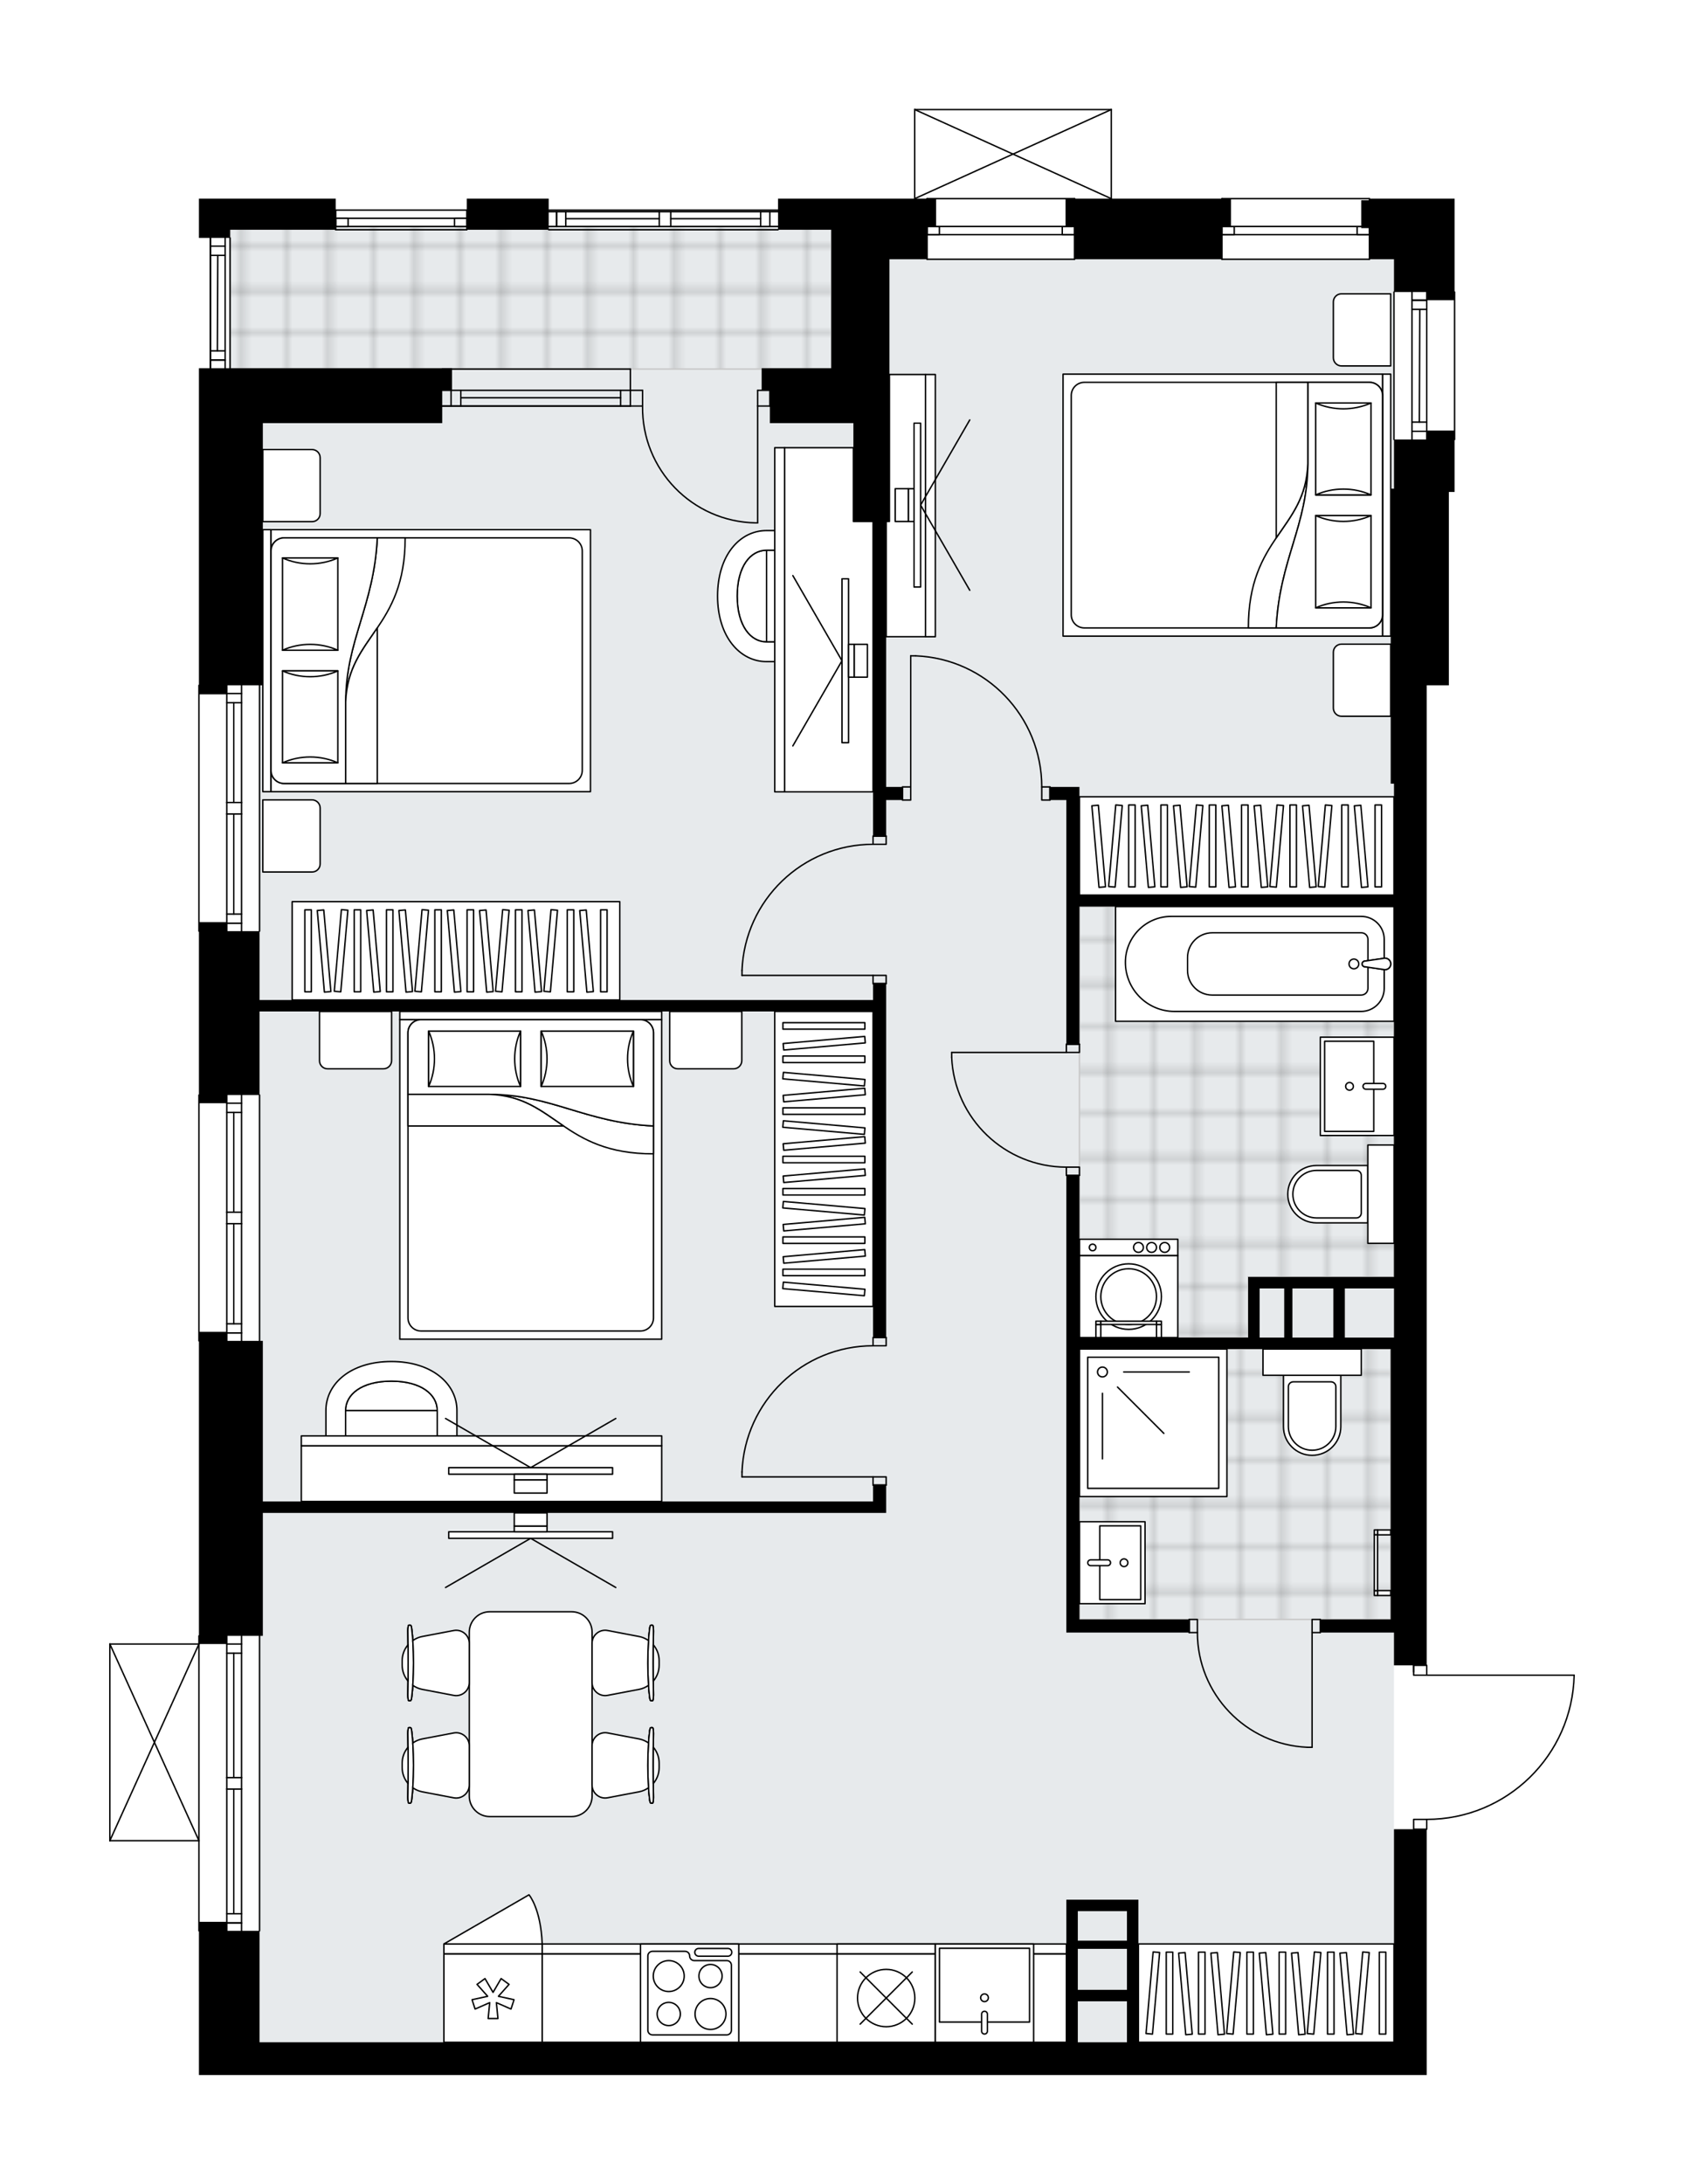 <svg xmlns="http://www.w3.org/2000/svg" xmlns:xlink="http://www.w3.org/1999/xlink" height="2000px" id="Layer_1" style="enable-background:new 0 0 1542.82 2000;" version="1.1" viewBox="0 0 1542.82 2000" width="1542.82px" x="0px" y="0px" xml:space="preserve">
<style type="text/css">
	.st0{fill:none;}
	.st1{opacity:0.25;fill:none;stroke:#070606;stroke-width:0.4;stroke-miterlimit:10;}
	.st2{fill:#FFFFFF;}
	.st3{fill:#E7EAEC;}
	.st4{fill:url(#SVGID_1_);stroke:#C8C8C8;stroke-width:1.3;stroke-miterlimit:10;}
	
		.st5{fill:url(#SVGID_00000062193744921746805620000003131662520586302899_);stroke:#C8C8C8;stroke-width:1.3;stroke-miterlimit:10;}
	
		.st6{fill:url(#SVGID_00000049205246862716887910000008358220116857888185_);stroke:#C8C8C8;stroke-width:1.3;stroke-miterlimit:10;}
	.st7{fill:none;stroke:#000000;stroke-width:1.3;stroke-linecap:round;stroke-linejoin:round;stroke-miterlimit:10;}
	.st8{fill:#FFFFFF;stroke:#000000;stroke-width:1.3;stroke-linecap:round;stroke-linejoin:round;stroke-miterlimit:10;}
	.st9{fill:none;stroke:#000000;stroke-width:1.3;stroke-linecap:round;stroke-linejoin:round;}
	.st10{fill:none;stroke:#000000;stroke-width:1.3;stroke-linecap:round;stroke-linejoin:round;stroke-dasharray:10.339,10.339;}
	.st11{fill:none;stroke:#000000;stroke-width:1.3;stroke-linecap:round;stroke-linejoin:round;stroke-dasharray:10.232,10.232;}
	.st12{fill:none;stroke:#000000;stroke-width:1.3;stroke-linecap:round;stroke-linejoin:round;stroke-dasharray:10.006,10.006;}
	.st13{font-family: 'Arial-BoldMT','Arial'; font-weight:bold;}
	.st14{font-size:78.662px;}
	.st15{font-size:66.56px;}
	.st16{font-family: 'ArialMT','Arial';}
	.st17{font-size:40px;}
</style>
<pattern height="14.57" id="New_Pattern_Swatch_2" patternUnits="userSpaceOnUse" style="overflow:visible;" viewBox="7.49 -22.06 14.57 14.57" width="14.57" x="-229.08" y="0.49">
	<g>
		<rect class="st0" height="14.57" width="14.57" x="7.49" y="-22.06" />
		<g>
			<rect class="st1" height="7.29" width="7.29" x="14.77" y="-7.49" />
		</g>
		<g>
			<rect class="st1" height="7.29" width="7.29" x="0.2" y="-7.49" />
		</g>
		<g>
			<rect class="st1" height="7.29" width="7.29" x="22.06" y="-14.77" />
		</g>
		<g>
			<rect class="st1" height="7.29" width="7.29" x="7.49" y="-14.77" />
			<rect class="st1" height="7.29" width="7.29" x="14.77" y="-22.06" />
		</g>
		<g>
			<rect class="st1" height="7.29" width="7.29" x="0.2" y="-22.06" />
		</g>
		<g>
			<rect class="st1" height="7.29" width="7.29" x="22.06" y="-29.35" />
		</g>
		<g>
			<rect class="st1" height="7.29" width="7.29" x="7.49" y="-29.35" />
		</g>
	</g>
</pattern>
<path class="st2" d="M1442.82,1534.14C1442.82,1534.14,1442.82,1534.14,1442.82,1534.14  c-0.79,35.68-15.28,69.07-40.79,94.02c-25.36,24.8-58.81,38.52-94.25,38.68v8.36c0,0.36-0.29,0.65-0.65,0.65v194.46v30.02h-30.02  H466.67h-30.02H237.79h-55.53v-57.03v-74.39c0,0,0,0,0,0c-0.36,0-0.65-0.29-0.65-0.65v-81.89h-80.96c0,0,0,0,0,0c0,0,0,0,0,0  c0,0,0,0-0.01,0c-0.09,0-0.18-0.02-0.26-0.06c0,0,0,0-0.01,0c-0.02-0.01-0.04-0.03-0.06-0.04c-0.05-0.03-0.1-0.06-0.14-0.1  c-0.03-0.03-0.05-0.07-0.07-0.1c-0.02-0.04-0.05-0.07-0.07-0.11c-0.02-0.05-0.02-0.1-0.03-0.15c0-0.03-0.02-0.06-0.02-0.09v-180.1  c0-0.03,0.01-0.06,0.02-0.09c0.01-0.05,0.01-0.1,0.03-0.15c0.02-0.04,0.04-0.07,0.07-0.11c0.02-0.03,0.04-0.07,0.07-0.1  c0.04-0.04,0.09-0.07,0.14-0.1c0.02-0.01,0.04-0.03,0.06-0.04c0,0,0,0,0.01,0c0.04-0.02,0.09-0.02,0.14-0.03  c0.04-0.01,0.07-0.02,0.11-0.02c0,0,0.01,0,0.01,0h80.96v-6.85c0-0.36,0.29-0.65,0.65-0.65c0,0,0,0,0,0v-268.85c0,0,0,0,0,0  c-0.36,0-0.65-0.29-0.65-0.65v-225.12c0-0.36,0.29-0.65,0.65-0.65c0,0,0,0,0,0V853.4c0,0,0,0,0,0c-0.36,0-0.65-0.29-0.65-0.65  V627.63c0-0.36,0.29-0.65,0.65-0.65c0,0,0,0,0,0V337.22h9.86c0,0,0,0,0,0v-0.02V217.93v-0.02h-9.86v-7.5v-28.52h125.32v9.86h0.75  h11.26h108.06v-9.86h75.04v9.86c0,0,0,0,0,0H712.8v-9.86h48.78h53.28h22.5v-81.56c0,0,0-0.01,0-0.01c0-0.04,0.01-0.07,0.02-0.11  c0.01-0.05,0.01-0.1,0.03-0.15c0,0,0,0,0-0.01c0.01-0.02,0.03-0.04,0.04-0.06c0.03-0.05,0.06-0.1,0.1-0.14  c0.03-0.02,0.06-0.04,0.09-0.06c0.04-0.03,0.08-0.06,0.12-0.07c0.04-0.02,0.09-0.02,0.13-0.03c0.04-0.01,0.07-0.02,0.1-0.02h180.1  c0.03,0,0.06,0.01,0.1,0.02c0.05,0.01,0.1,0.01,0.14,0.03c0.04,0.02,0.08,0.05,0.12,0.07c0.03,0.02,0.06,0.04,0.09,0.06  c0.04,0.04,0.07,0.09,0.1,0.14c0.01,0.02,0.03,0.03,0.04,0.06c0,0,0,0,0,0.01c0.02,0.05,0.02,0.1,0.03,0.15  c0.01,0.04,0.02,0.07,0.02,0.11c0,0,0,0.01,0,0.01v81.56h100.11v0c0-0.36,0.29-0.65,0.65-0.65h135.07c0.36,0,0.65,0.29,0.65,0.65v0  h21.86h55.53v84.9c0.36,0,0.65,0.29,0.65,0.65v135.05c0,0.36-0.29,0.65-0.65,0.65v44.4v3h-5.25v177.1h-20.26v90.05v507.28v270.15  v29.37c0.36,0,0.65,0.29,0.65,0.65v8.35h134.39c0,0,0.01,0,0.01,0c0,0,0,0,0.01,0c0.03,0,0.06,0.01,0.09,0.02  c0.05,0.01,0.11,0.01,0.16,0.04c0.03,0.01,0.05,0.04,0.08,0.05c0.04,0.03,0.09,0.05,0.12,0.09c0.02,0.02,0.04,0.06,0.06,0.08  c0.03,0.04,0.06,0.08,0.08,0.12c0.01,0.03,0.01,0.07,0.02,0.1C1442.8,1534.03,1442.82,1534.07,1442.82,1534.14  C1442.82,1534.13,1442.82,1534.13,1442.82,1534.14z" id="background" />
<g id="floor">
	<polygon class="st3" points="210.77,207.4 210.77,337.22 237.86,337.22 237.86,1495.1 237.86,1618.88 237.86,1870.35    1277.1,1870.35 1277.1,1505.61 1277.1,1495.1 1277.1,237.42 761.57,237.42 761.57,207.4  " />
	
		<pattern id="SVGID_1_" patternTransform="matrix(0 -5.295 5.295 0 20712.037 -42249.031)" xlink:href="#New_Pattern_Swatch_2">
	</pattern>
	<polygon class="st4" points="761.57,337.97 761.57,207.4 210.77,207.4 210.77,337.97  " />
	
		<pattern id="SVGID_00000079452358105855735560000007273824989754260146_" patternTransform="matrix(0 -5.295 5.295 0 20712.037 -42249.031)" xlink:href="#New_Pattern_Swatch_2">
	</pattern>
	
		<polygon points="   988.94,1085.76 988.94,1169.43 988.94,1224.96 1143.54,1224.96 1143.54,1169.43 1277.1,1169.43 1277.1,830.24 988.94,830.24  " style="fill:url(#SVGID_00000079452358105855735560000007273824989754260146_);stroke:#C8C8C8;stroke-width:1.3;stroke-miterlimit:10;" />
	
		<pattern id="SVGID_00000020378695470201193200000001736727374585665982_" patternTransform="matrix(0 -5.295 5.295 0 20712.037 -42249.031)" xlink:href="#New_Pattern_Swatch_2">
	</pattern>
	
		<polygon points="   1274.12,1483.1 1274.12,1235.46 988.94,1235.46 988.94,1483.1  " style="fill:url(#SVGID_00000020378695470201193200000001736727374585665982_);stroke:#C8C8C8;stroke-width:1.3;stroke-miterlimit:10;" />
	<g id="LINE_00000129171983389067469930000000519135185942565781_">
		<line class="st7" x1="192.77" x2="192.77" y1="337.2" y2="217.91" />
	</g>
	<g id="LINE_00000008114121329988491630000006113037176291717045_">
		<line class="st7" x1="206.28" x2="206.28" y1="217.93" y2="337.22" />
	</g>
	<g id="LINE_00000173869015308206978770000005058108833317948298_">
		<line class="st7" x1="192.77" x2="206.28" y1="329.72" y2="329.72" />
	</g>
	<g id="LINE_00000030458354994494170150000006669134909771387561_">
		<line class="st7" x1="192.77" x2="206.28" y1="225.44" y2="225.44" />
	</g>
	<g id="LINE_00000060028753610900297360000001530900531294478224_">
		<line class="st7" x1="192.77" x2="192.77" y1="217.93" y2="337.22" />
	</g>
	<g id="LINE_00000114777568510511787660000012389853522900866708_">
		<line class="st7" x1="199.52" x2="199.15" y1="233.84" y2="321.31" />
	</g>
	<g id="LINE_00000053503391702047379990000014664507845105630860_">
		<line class="st7" x1="206.28" x2="192.77" y1="233.84" y2="233.84" />
	</g>
	<g id="LINE_00000036210557304372069430000001719707442242910380_">
		<line class="st7" x1="192.77" x2="206.28" y1="329.72" y2="329.72" />
	</g>
	<g id="LINE_00000036233342697663564760000008453939154820383904_">
		<line class="st7" x1="206.28" x2="192.77" y1="321.31" y2="321.31" />
	</g>
	<g id="LINE_00000183960580129910202050000006275800519913835936_">
		<line class="st7" x1="210.78" x2="210.78" y1="217.91" y2="337.2" />
	</g>
	<g id="LINE_00000116944063639712140110000001445467688576081538_">
		<line class="st7" x1="182.26" x2="182.26" y1="1768.25" y2="1498.11" />
	</g>
	<g id="LINE_00000072967276202232599850000008657301988403485873_">
		<line class="st7" x1="221.29" x2="221.29" y1="1498.11" y2="1627.93" />
	</g>
	<g id="LINE_00000057137012557784487410000010560534800794595496_">
		<line class="st7" x1="221.29" x2="221.29" y1="1638.43" y2="1768.25" />
	</g>
	<g id="LINE_00000137835826179816834730000008325736391046848141_">
		<line class="st7" x1="207.78" x2="221.29" y1="1761.02" y2="1761.02" />
	</g>
	<g id="LINE_00000057860463343140985670000011313847181828282551_">
		<line class="st7" x1="207.78" x2="221.29" y1="1505.61" y2="1505.61" />
	</g>
	<g id="LINE_00000121977595796380401740000018269720837787215542_">
		<line class="st7" x1="207.78" x2="207.78" y1="1498.11" y2="1627.93" />
	</g>
	<g id="LINE_00000118376472126424205690000015274064261231771029_">
		<line class="st7" x1="207.78" x2="207.78" y1="1638.43" y2="1768.25" />
	</g>
	<g id="LINE_00000015335899804525221170000014200854803718402737_">
		<line class="st7" x1="214.16" x2="214.16" y1="1638.43" y2="1752.61" />
	</g>
	<g id="LINE_00000083781583648697329820000003511087028767807872_">
		<line class="st7" x1="214.16" x2="214.16" y1="1514.01" y2="1627.93" />
	</g>
	<g id="LINE_00000049223906439658573200000014671552786861918111_">
		<line class="st7" x1="221.29" x2="207.78" y1="1514.01" y2="1514.01" />
	</g>
	<g id="LINE_00000149378796254487980420000010959087201529342866_">
		<line class="st7" x1="207.78" x2="221.29" y1="1761.02" y2="1761.02" />
	</g>
	<g id="LINE_00000129914003781341581360000005807043733123837882_">
		<line class="st7" x1="221.29" x2="207.78" y1="1752.61" y2="1752.61" />
	</g>
	<g id="LINE_00000136373438437817038290000010378773583070224006_">
		<line class="st7" x1="207.78" x2="221.29" y1="1627.93" y2="1627.93" />
	</g>
	<g id="LINE_00000033336032293072774070000001985613388917560968_">
		<line class="st7" x1="221.29" x2="221.29" y1="1627.93" y2="1638.43" />
	</g>
	<g id="LINE_00000180331859843277813910000016974907202708137113_">
		<line class="st7" x1="221.29" x2="207.78" y1="1638.43" y2="1638.43" />
	</g>
	<g id="LINE_00000073697512696470655210000003960781841050582408_">
		<line class="st7" x1="207.78" x2="207.78" y1="1638.43" y2="1627.93" />
	</g>
	<g id="LINE_00000009552023095276461170000013728160939469780372_">
		<line class="st7" x1="237.79" x2="237.79" y1="1498.11" y2="1768.25" />
	</g>
	<g id="LINE_00000071547837524860882950000018133675959650929330_">
		<line class="st7" x1="182.26" x2="182.26" y1="1227.96" y2="1002.84" />
	</g>
	<g id="LINE_00000103972799212671386760000004569056271135620540_">
		<line class="st7" x1="221.29" x2="221.29" y1="1002.84" y2="1110.14" />
	</g>
	<g id="LINE_00000036238043890736993640000012130983036321487543_">
		<line class="st7" x1="221.29" x2="221.29" y1="1120.65" y2="1227.96" />
	</g>
	<g id="LINE_00000152244349655786168440000014931344301595689632_">
		<line class="st7" x1="207.78" x2="221.29" y1="1220.72" y2="1220.72" />
	</g>
	<g id="LINE_00000152249188293252766160000018086367121777922185_">
		<line class="st7" x1="207.78" x2="221.29" y1="1010.34" y2="1010.34" />
	</g>
	<g id="LINE_00000028311522941264465050000011646629201947266216_">
		<line class="st7" x1="207.78" x2="207.78" y1="1002.84" y2="1110.14" />
	</g>
	<g id="LINE_00000116212560553235827410000010813983312806294675_">
		<line class="st7" x1="207.78" x2="207.78" y1="1120.65" y2="1227.96" />
	</g>
	<g id="LINE_00000183942135171440527900000004187196414128924302_">
		<line class="st7" x1="214.16" x2="214.16" y1="1120.65" y2="1212.32" />
	</g>
	<g id="LINE_00000067928062835368655690000016187876493490265729_">
		<line class="st7" x1="214.16" x2="214.16" y1="1018.75" y2="1110.14" />
	</g>
	<g id="LINE_00000012462868881535589330000012958687735825254313_">
		<line class="st7" x1="221.29" x2="207.78" y1="1018.75" y2="1018.75" />
	</g>
	<g id="LINE_00000092446356782772682700000003755608641334614697_">
		<line class="st7" x1="207.78" x2="221.29" y1="1220.72" y2="1220.72" />
	</g>
	<g id="LINE_00000009576875148407725930000010480203930801867949_">
		<line class="st7" x1="221.29" x2="207.78" y1="1212.32" y2="1212.32" />
	</g>
	<g id="LINE_00000178925730017828999300000003201796631381927325_">
		<line class="st7" x1="207.78" x2="221.29" y1="1110.14" y2="1110.14" />
	</g>
	<g id="LINE_00000003065618679837400660000004413724306794166415_">
		<line class="st7" x1="221.29" x2="221.29" y1="1110.14" y2="1120.65" />
	</g>
	<g id="LINE_00000074441880725147779890000015895988593625084351_">
		<line class="st7" x1="221.29" x2="207.78" y1="1120.65" y2="1120.65" />
	</g>
	<g id="LINE_00000038377750093142614860000001968108967027022466_">
		<line class="st7" x1="207.78" x2="207.78" y1="1120.65" y2="1110.14" />
	</g>
	<g id="LINE_00000058590026649693641940000017256614693218397347_">
		<line class="st7" x1="237.79" x2="237.79" y1="1002.84" y2="1227.96" />
	</g>
	<g id="LINE_00000075159281985500381290000011484717208888953757_">
		<line class="st7" x1="577.52" x2="405.14" y1="371.86" y2="371.86" />
	</g>
	<g id="LINE_00000043438563635742231630000018330180134980617364_">
		<line class="st7" x1="577.52" x2="405.14" y1="357.49" y2="357.49" />
	</g>
	<g id="LINE_00000073692789901268342020000003282255174866103434_">
		<line class="st7" x1="568.58" x2="422.18" y1="364.28" y2="364.28" />
	</g>
	<g id="LINE_00000144304290584378495740000007559066762341326765_">
		<line class="st7" x1="413.24" x2="413.24" y1="371.86" y2="357.49" />
	</g>
	<g id="LINE_00000101822564209411273940000002022061493893241230_">
		<line class="st7" x1="568.58" x2="568.58" y1="371.86" y2="357.49" />
	</g>
	<g id="LINE_00000057141410386828341320000010509630290595544991_">
		<line class="st7" x1="577.52" x2="405.14" y1="371.86" y2="371.86" />
	</g>
	<g id="LINE_00000156587236752450103210000015666210892832042399_">
		<line class="st7" x1="405.14" x2="577.52" y1="337.97" y2="337.97" />
	</g>
	<g id="LINE_00000034800609573924821670000013516608846642080167_">
		<line class="st7" x1="422.18" x2="422.18" y1="371.87" y2="357.5" />
	</g>
	<g id="LINE_00000112629662540809465710000000725973045126057619_">
		<line class="st7" x1="577.52" x2="577.52" y1="371.86" y2="337.97" />
	</g>
	<g id="LINE_00000098942372919819145300000008554706987701540795_">
		<line class="st7" x1="182.26" x2="182.26" y1="852.75" y2="627.63" />
	</g>
	<g id="LINE_00000054229476907920561830000015865062940079126656_">
		<line class="st7" x1="221.29" x2="221.29" y1="627.63" y2="734.94" />
	</g>
	<g id="LINE_00000031209040330888100420000008237393229487661997_">
		<line class="st7" x1="221.29" x2="221.29" y1="745.45" y2="852.75" />
	</g>
	<g id="LINE_00000127026679664485087310000001539775715951083394_">
		<line class="st7" x1="207.78" x2="221.29" y1="845.52" y2="845.52" />
	</g>
	<g id="LINE_00000108305381113327276920000007770543858310407052_">
		<line class="st7" x1="207.78" x2="221.29" y1="635.14" y2="635.14" />
	</g>
	<g id="LINE_00000087390553975635733800000007842048711407596458_">
		<line class="st7" x1="207.78" x2="207.78" y1="627.63" y2="734.94" />
	</g>
	<g id="LINE_00000038396986534762803530000011033033205946840193_">
		<line class="st7" x1="207.78" x2="207.78" y1="745.45" y2="852.75" />
	</g>
	<g id="LINE_00000114792766190962607200000012423403449450305930_">
		<line class="st7" x1="214.16" x2="214.16" y1="745.45" y2="837.11" />
	</g>
	<g id="LINE_00000170279763219692463690000012764094045146902674_">
		<line class="st7" x1="214.16" x2="214.16" y1="643.54" y2="734.94" />
	</g>
	<g id="LINE_00000088110911951397736160000015688131474260395933_">
		<line class="st7" x1="221.29" x2="207.78" y1="643.54" y2="643.54" />
	</g>
	<g id="LINE_00000153666701737189255680000014855623547502952590_">
		<line class="st7" x1="207.78" x2="221.29" y1="845.52" y2="845.52" />
	</g>
	<g id="LINE_00000179608195980181879720000002504656501874671281_">
		<line class="st7" x1="221.29" x2="207.78" y1="837.11" y2="837.11" />
	</g>
	<g id="LINE_00000039854146026729316970000003460552678493979064_">
		<line class="st7" x1="207.78" x2="221.29" y1="734.94" y2="734.94" />
	</g>
	<g id="LINE_00000160889766336137505980000014099973374906767489_">
		<line class="st7" x1="221.29" x2="221.29" y1="734.94" y2="745.45" />
	</g>
	<g id="LINE_00000182492891060171387210000008623232590468264630_">
		<line class="st7" x1="221.29" x2="207.78" y1="745.45" y2="745.45" />
	</g>
	<g id="LINE_00000004519285386586932260000016088224701447633832_">
		<line class="st7" x1="207.78" x2="207.78" y1="745.45" y2="734.94" />
	</g>
	<g id="LINE_00000021111016407257739910000001165714140473469571_">
		<line class="st7" x1="237.79" x2="237.79" y1="627.63" y2="852.75" />
	</g>
	<g id="LINE_00000149375609835189800570000013393973135306937019_">
		<line class="st7" x1="1254.6" x2="1119.52" y1="181.89" y2="181.89" />
	</g>
	<g id="LINE_00000183241399449110506930000005147394287983014303_">
		<line class="st7" x1="1119.52" x2="1254.6" y1="237.42" y2="237.42" />
	</g>
	<g id="LWPOLYLINE_00000054969550131336166950000006092311171560421301_">
		<rect class="st7" height="7.5" width="11.26" x="1243.34" y="207.4" />
	</g>
	<g id="LINE_00000139986264274275933840000009802072189382177161_">
		<line class="st7" x1="1119.52" x2="1254.6" y1="207.4" y2="207.4" />
	</g>
	<g id="LINE_00000132048578642740608370000017500488136065946762_">
		<line class="st7" x1="1254.6" x2="1119.52" y1="214.91" y2="214.91" />
	</g>
	<g id="LINE_00000121264355031524637520000006762748081294961580_">
		<line class="st7" x1="1254.6" x2="1254.6" y1="181.89" y2="237.42" />
	</g>
	<g id="LWPOLYLINE_00000116215083504342861950000012315088583243361425_">
		<rect class="st7" height="7.5" width="11.26" x="1119.52" y="207.4" />
	</g>
	<g id="LINE_00000000222898952868747780000018096125112086141628_">
		<line class="st7" x1="1119.52" x2="1119.52" y1="181.89" y2="237.42" />
	</g>
	<g id="LINE_00000180347101422069374280000008438229985362319250_">
		<line class="st7" x1="984.45" x2="849.38" y1="181.89" y2="181.89" />
	</g>
	<g id="LINE_00000144309151974181680240000001123691328525591998_">
		<line class="st7" x1="849.38" x2="984.45" y1="237.42" y2="237.42" />
	</g>
	<g id="LWPOLYLINE_00000139272437766047695590000012253743865246756532_">
		<rect class="st7" height="7.5" width="11.26" x="973.2" y="207.4" />
	</g>
	<g id="LINE_00000175302574215501520860000018419885751950034839_">
		<line class="st7" x1="849.38" x2="984.45" y1="207.4" y2="207.4" />
	</g>
	<g id="LINE_00000081645604387461100540000002167025856933912754_">
		<line class="st7" x1="984.45" x2="849.38" y1="214.91" y2="214.91" />
	</g>
	<g id="LINE_00000016789483836431061830000000829417254069763499_">
		<line class="st7" x1="984.45" x2="984.45" y1="181.89" y2="237.42" />
	</g>
	<g id="LWPOLYLINE_00000176753962132353921870000011335846660390271160_">
		<rect class="st7" height="7.5" width="11.26" x="849.38" y="207.4" />
	</g>
	<g id="LINE_00000052099971508452171220000016672531411430790528_">
		<line class="st7" x1="849.38" x2="849.38" y1="181.89" y2="237.42" />
	</g>
	<g id="LINE_00000113330833059535520710000006381787701840777356_">
		<line class="st7" x1="427.65" x2="307.58" y1="192.4" y2="192.4" />
	</g>
	<g id="LINE_00000132798314555411305310000013979487004275321265_">
		<line class="st7" x1="307.58" x2="427.65" y1="210.4" y2="210.4" />
	</g>
	<g id="LWPOLYLINE_00000062184259007763762300000002689770884622334653_">
		<rect class="st7" height="7.5" width="11.26" x="416.39" y="199.9" />
	</g>
	<g id="LINE_00000076567252390449527930000004879054950034996908_">
		<line class="st7" x1="308.33" x2="427.65" y1="199.9" y2="199.9" />
	</g>
	<g id="LINE_00000142134293438622222430000014117373613328581809_">
		<line class="st7" x1="427.65" x2="308.33" y1="207.4" y2="207.4" />
	</g>
	<g id="LINE_00000083800549954053551810000016754159385325355683_">
		<line class="st7" x1="427.65" x2="427.65" y1="192.4" y2="210.4" />
	</g>
	<g id="LWPOLYLINE_00000060740596744676704530000007994569173917150345_">
		<rect class="st7" height="7.5" width="11.33" x="307.58" y="199.9" />
	</g>
	<g id="LINE_00000125579738205804503080000010827858927677839238_">
		<line class="st7" x1="307.58" x2="307.58" y1="192.4" y2="210.4" />
	</g>
	<g id="LINE_00000052091293470901284770000012432746856918239874_">
		<line class="st7" x1="502.69" x2="712.8" y1="192.4" y2="192.4" />
	</g>
	<g id="LINE_00000158710605017398123000000015981035593348229799_">
		<line class="st7" x1="712.8" x2="614.5" y1="207.4" y2="207.4" />
	</g>
	<g id="LINE_00000110444567429650622900000005090098558956697762_">
		<line class="st7" x1="603.99" x2="502.69" y1="207.4" y2="207.4" />
	</g>
	<g id="LINE_00000008111176698945489030000000733110262560692387_">
		<line class="st7" x1="509.92" x2="509.92" y1="193.9" y2="207.4" />
	</g>
	<g id="LINE_00000011003773240645011790000014766731165708475786_">
		<line class="st7" x1="705.3" x2="705.3" y1="193.9" y2="207.4" />
	</g>
	<g id="LINE_00000019663427136200779160000012348934887339393467_">
		<line class="st7" x1="712.8" x2="614.5" y1="193.9" y2="193.9" />
	</g>
	<g id="LINE_00000004506048848850313970000007032916596651716024_">
		<line class="st7" x1="603.99" x2="502.69" y1="193.9" y2="193.9" />
	</g>
	<g id="LINE_00000079461281632953994390000006893028222685634491_">
		<line class="st7" x1="603.99" x2="518.33" y1="200.27" y2="200.27" />
	</g>
	<g id="LINE_00000054234636327576896080000018371735390622769312_">
		<line class="st7" x1="696.89" x2="614.5" y1="200.27" y2="200.27" />
	</g>
	<g id="LINE_00000014625241964101142020000013294432048874961281_">
		<line class="st7" x1="696.89" x2="696.89" y1="207.4" y2="193.9" />
	</g>
	<g id="LINE_00000022562661839415732680000002381264298268066741_">
		<line class="st7" x1="509.92" x2="509.92" y1="193.9" y2="207.4" />
	</g>
	<g id="LINE_00000040546226252505702680000001603430233625744294_">
		<line class="st7" x1="518.33" x2="518.33" y1="207.4" y2="193.9" />
	</g>
	<g id="LINE_00000173860525003421770040000010366127476074988714_">
		<line class="st7" x1="614.5" x2="614.5" y1="193.9" y2="207.4" />
	</g>
	<g id="LINE_00000012443194290753203240000002192160635065498789_">
		<line class="st7" x1="614.5" x2="603.99" y1="207.4" y2="207.4" />
	</g>
	<g id="LINE_00000042697115095076665870000016195479911441388165_">
		<line class="st7" x1="603.99" x2="603.99" y1="207.4" y2="193.9" />
	</g>
	<g id="LINE_00000124130116219147278700000008215421410725971117_">
		<line class="st7" x1="603.99" x2="614.5" y1="193.9" y2="193.9" />
	</g>
	<g id="LINE_00000089572914910858742960000006721603460108481706_">
		<line class="st7" x1="712.8" x2="502.69" y1="210.4" y2="210.4" />
	</g>
	<g id="LINE_00000127761181046402521310000011453502219252409256_">
		<line class="st7" x1="1332.64" x2="1332.64" y1="267.44" y2="402.49" />
	</g>
	<g id="LINE_00000075852508255183238470000006134512935502493620_">
		<line class="st7" x1="1293.62" x2="1293.62" y1="402.49" y2="267.44" />
	</g>
	<g id="LINE_00000088099696290641430620000006101761886485861015_">
		<line class="st7" x1="1307.13" x2="1293.62" y1="274.94" y2="274.94" />
	</g>
	<g id="LINE_00000160886650738514385150000005746178970091979939_">
		<line class="st7" x1="1307.13" x2="1293.62" y1="394.98" y2="394.98" />
	</g>
	<g id="LINE_00000166673295309394719430000000862157481700358799_">
		<line class="st7" x1="1307.13" x2="1307.13" y1="402.49" y2="267.44" />
	</g>
	<g id="LINE_00000134955576120705239650000015768457107710455736_">
		<line class="st7" x1="1300.37" x2="1300.75" y1="386.58" y2="283.35" />
	</g>
	<g id="LINE_00000139997097814907647880000009111788466079609776_">
		<line class="st7" x1="1293.62" x2="1307.13" y1="386.58" y2="386.58" />
	</g>
	<g id="LINE_00000035488500893235832590000002170884784648784800_">
		<line class="st7" x1="1307.13" x2="1293.62" y1="274.94" y2="274.94" />
	</g>
	<g id="LINE_00000035522660211165043630000001527060265657121968_">
		<line class="st7" x1="1293.62" x2="1307.13" y1="283.35" y2="283.35" />
	</g>
	<g id="LINE_00000078729913601602404980000007086439664126480565_">
		<line class="st7" x1="1277.11" x2="1277.11" y1="402.49" y2="267.44" />
	</g>
	<g id="LWPOLYLINE_00000003809165153264246250000013040735735069766562_">
		<rect class="st7" height="12.01" width="7.5" x="1202.07" y="1483.1" />
	</g>
	<g id="LWPOLYLINE_00000176014637811048153950000017060138920838181015_">
		<rect class="st7" height="12.01" width="7.5" x="1089.51" y="1483.1" />
	</g>
	<g id="LINE_00000165204773763291315910000005872344820943248795_">
		<line class="st7" x1="1209.57" x2="1209.57" y1="1495.1" y2="1483.1" />
	</g>
	<g id="LINE_00000039826576275483055160000000463058070686014608_">
		<line class="st7" x1="1089.51" x2="1089.51" y1="1495.1" y2="1483.1" />
	</g>
	<g id="LINE_00000051365896423667215410000001529744324804342186_">
		<line class="st7" x1="1202.07" x2="1202.07" y1="1495.1" y2="1600.16" />
	</g>
	<g id="ARC_00000134953653896282955960000012657775423572603826_">
		<path class="st7" d="M1197.57,1600.16c-56.22-2.5-100.52-48.79-100.55-105.06" />
	</g>
	<g id="LINE_00000085951823709522082910000015592633816153032623_">
		<line class="st7" x1="1202.07" x2="1197.57" y1="1600.16" y2="1600.16" />
	</g>
	<g id="LWPOLYLINE_00000049939023249690895640000011454615046961424779_">
		<rect class="st7" height="7.5" width="12.01" x="976.95" y="956.31" />
	</g>
	<g id="LWPOLYLINE_00000096766162297611882120000004234599359931348645_">
		<rect class="st7" height="7.5" width="12.01" x="976.95" y="1068.87" />
	</g>
	<g id="LINE_00000072971264496931754340000017252678569540036536_">
		<line class="st7" x1="976.95" x2="988.95" y1="956.31" y2="956.31" />
	</g>
	<g id="LINE_00000140733145683511941010000006703264238515575202_">
		<line class="st7" x1="976.95" x2="988.95" y1="1076.38" y2="1076.38" />
	</g>
	<g id="LINE_00000067928312424962909700000017280209836562370963_">
		<line class="st7" x1="976.95" x2="871.89" y1="963.82" y2="963.82" />
	</g>
	<g id="ARC_00000148629871224668671780000003548146985532474249_">
		<path class="st7" d="M976.95,1068.87c-56.27-0.04-102.56-44.34-105.06-100.55" />
	</g>
	<g id="LINE_00000171679436810758780540000004420790304272405657_">
		<line class="st7" x1="871.89" x2="871.89" y1="963.82" y2="968.32" />
	</g>
	<g id="LWPOLYLINE_00000181804555281643869900000013251301305103588481_">
		<rect class="st7" height="7.5" width="12.01" x="799.85" y="1352.53" />
	</g>
	<g id="LWPOLYLINE_00000068644032526172388250000008466415777048401818_">
		<rect class="st7" height="7.5" width="12.01" x="799.85" y="1224.96" />
	</g>
	<g id="LINE_00000025430841335098792470000006855175105413136023_">
		<line class="st7" x1="799.85" x2="811.86" y1="1360.03" y2="1360.03" />
	</g>
	<g id="LINE_00000127031053378173842500000013932240715294091433_">
		<line class="st7" x1="799.85" x2="811.86" y1="1224.96" y2="1224.96" />
	</g>
	<g id="LINE_00000061431081104441503140000001191697720476031372_">
		<line class="st7" x1="799.85" x2="679.79" y1="1352.53" y2="1352.53" />
	</g>
	<g id="LINE_00000172401052374205179120000015264912082710374071_">
		<line class="st7" x1="679.79" x2="679.79" y1="1348.02" y2="1352.53" />
	</g>
	<g id="ARC_00000108291143508329013410000016514288142907619754_">
		<path class="st7" d="M679.79,1348.02c2.5-64.51,55.51-115.53,120.07-115.56" />
	</g>
	<g id="LWPOLYLINE_00000183963546964931867550000014126434618960399267_">
		<rect class="st7" height="7.5" width="12.01" x="799.85" y="893.28" />
	</g>
	<g id="LWPOLYLINE_00000000205799238550107000000005595737751287030939_">
		<rect class="st7" height="7.5" width="12.01" x="799.85" y="765.71" />
	</g>
	<g id="LINE_00000077324971407474022350000010448282133464877222_">
		<line class="st7" x1="799.85" x2="811.86" y1="900.78" y2="900.78" />
	</g>
	<g id="LINE_00000015346267720870043260000003964919720286342064_">
		<line class="st7" x1="799.85" x2="811.86" y1="765.71" y2="765.71" />
	</g>
	<g id="LINE_00000169530799902938135470000009564124531973225387_">
		<line class="st7" x1="799.85" x2="679.79" y1="893.28" y2="893.28" />
	</g>
	<g id="LINE_00000168796259823501022890000005497720071535656118_">
		<line class="st7" x1="679.79" x2="679.79" y1="888.77" y2="893.28" />
	</g>
	<g id="ARC_00000132770748922252307340000011448066177635687331_">
		<path class="st7" d="M679.79,888.77c2.5-64.51,55.51-115.53,120.07-115.56" />
	</g>
	<g id="LWPOLYLINE_00000107563845714937126540000018200570649452516760_">
		<rect class="st7" height="12.01" width="7.5" x="826.87" y="720.68" />
	</g>
	<g id="LWPOLYLINE_00000075151300532085750660000010999903159314236838_">
		<rect class="st7" height="12.01" width="7.5" x="954.43" y="720.68" />
	</g>
	<g id="LINE_00000132048487154585183710000011102438742828468128_">
		<line class="st7" x1="826.87" x2="826.87" y1="720.68" y2="732.69" />
	</g>
	<g id="LINE_00000167378579047115641460000017611029568273750165_">
		<line class="st7" x1="961.94" x2="961.94" y1="720.68" y2="732.69" />
	</g>
	<g id="LINE_00000009576861298197830460000016671441027817077927_">
		<line class="st7" x1="834.37" x2="834.37" y1="720.68" y2="600.62" />
	</g>
	<g id="LINE_00000177472766719369819100000010914184459706299787_">
		<line class="st7" x1="838.87" x2="834.37" y1="600.62" y2="600.62" />
	</g>
	<g id="ARC_00000132081141723035726850000016486051123347770527_">
		<path class="st7" d="M838.87,600.62c64.51,2.5,115.53,55.51,115.56,120.07" />
	</g>
	<g id="ARC_00000012473328802629188080000014912845114583299510_">
		<path class="st7" d="M1307.13,1666.2c73.43,0,133.41-58.66,135.04-132.07" />
	</g>
	<g id="LINE_00000010292363404874994780000015438612998439289243_">
		<line class="st7" x1="1295.12" x2="1295.12" y1="1531.12" y2="1525.12" />
	</g>
	<g id="LINE_00000085232319560800102500000012574895924822258316_">
		<line class="st7" x1="1307.13" x2="1442.17" y1="1534.13" y2="1534.13" />
	</g>
	<g id="LWPOLYLINE_00000168800637987593397840000015652766861596654522_">
		<rect class="st7" height="9" width="12.01" x="1295.12" y="1666.2" />
	</g>
	<g id="LWPOLYLINE_00000109721721954718227990000000281040030213621660_">
		<rect class="st7" height="9" width="12.01" x="1295.12" y="1525.12" />
	</g>
	<g id="ARC_00000009561086884127829980000009622437824376574398_">
		<path class="st7" d="M694.12,478.87c-0.52,0-1.05,0-1.57-0.01c-58.22-0.87-104.72-48.78-103.85-107" />
	</g>
	<g id="LINE_00000038411644589291745940000004241789911605465483_">
		<line class="st7" x1="694.12" x2="694.12" y1="371.86" y2="478.87" />
	</g>
	<g id="LINE_00000109015014425730914030000008292377321341088660_">
		<line class="st7" x1="577.52" x2="588.7" y1="371.86" y2="371.86" />
	</g>
	<g id="LINE_00000135667339654661049560000000346941953772520613_">
		<line class="st7" x1="588.7" x2="588.7" y1="371.86" y2="357.49" />
	</g>
	<g id="LINE_00000143585516628455148200000014447429459420487351_">
		<line class="st7" x1="588.7" x2="577.52" y1="357.49" y2="357.49" />
	</g>
	<g id="LINE_00000095331003412092961840000017783760862696148909_">
		<line class="st7" x1="705.3" x2="694.12" y1="357.49" y2="357.49" />
	</g>
	<g id="LINE_00000034090144066229991000000001008826127442410391_">
		<line class="st7" x1="694.12" x2="694.12" y1="357.49" y2="371.86" />
	</g>
	<g id="LINE_00000058561363089078070310000011707439976433912209_">
		<line class="st7" x1="694.12" x2="705.3" y1="371.86" y2="371.86" />
	</g>
	<g id="LINE_00000034061850613071811420000015563440347430026371_">
		<line class="st7" x1="705.3" x2="705.3" y1="357.49" y2="371.86" />
	</g>
	<g id="LINE_00000105405549599914347150000007051825591256974726_">
		<line class="st7" x1="100.65" x2="100.65" y1="1685.71" y2="1505.61" />
	</g>
	<g id="LINE_00000179616120907997267400000010120004595362876849_">
		<line class="st7" x1="100.65" x2="182.26" y1="1505.61" y2="1505.61" />
	</g>
	<g id="LINE_00000152962898732599427620000001682552354417016755_">
		<line class="st7" x1="182.26" x2="100.65" y1="1685.71" y2="1685.71" />
	</g>
	<g id="LWPOLYLINE_00000135690829986288425340000004235592469039536788_">
		<line class="st7" x1="182.26" x2="100.65" y1="1505.61" y2="1685.71" />
	</g>
	<g id="LWPOLYLINE_00000178169119082066046420000004601307341691098269_">
		<line class="st7" x1="182.26" x2="100.65" y1="1685.71" y2="1505.61" />
	</g>
	<g id="LINE_00000063620041714570501160000006291102980723670672_">
		<line class="st7" x1="838.01" x2="1018.11" y1="100.32" y2="100.32" />
	</g>
	<g id="LINE_00000144322168926034438600000013855057348095243172_">
		<line class="st7" x1="1018.11" x2="1018.11" y1="100.32" y2="181.94" />
	</g>
	<g id="LINE_00000105389340492859982030000003243000678918940344_">
		<line class="st7" x1="838.01" x2="838.01" y1="181.94" y2="100.32" />
	</g>
	<g id="LWPOLYLINE_00000032633963602992548480000015265386154017356202_">
		<line class="st7" x1="1018.11" x2="838.01" y1="181.94" y2="100.32" />
	</g>
	<g id="LWPOLYLINE_00000065777104038435186820000008386955285466396319_">
		<line class="st7" x1="838.01" x2="1018.11" y1="181.94" y2="100.32" />
	</g>
	<g>
		<polygon points="705.3,387.5 761.58,387.5 781.84,387.5 781.84,477.55 799.85,477.55 799.85,765.71 811.86,765.71 811.86,732.69     826.87,732.69 826.87,720.68 811.86,720.68 811.86,477.55 814.86,477.55 814.86,387.5 814.86,237.42 849.38,237.42 849.38,207.4     857.63,207.4 857.63,181.89 849.38,181.89 814.86,181.89 761.58,181.89 712.8,181.89 712.8,210.4 761.58,210.4 761.58,337.22     705.3,337.22 697.8,337.22 697.8,357.48 705.3,357.48   " />
		<polygon points="207.78,1498.11 240.8,1498.11 240.8,1385.54 799.85,1385.54 811.86,1385.54 811.86,1360.03 799.85,1360.03     799.85,1375.04 240.8,1375.04 240.8,1227.96 207.78,1227.96 207.78,1219.7 182.26,1219.7 182.26,1505.61 207.78,1505.61   " />
		<polygon points="210.78,210.4 307.58,210.4 307.58,181.89 182.26,181.89 182.26,210.4 182.26,217.91 210.78,217.91   " />
		<path d="M1277.11,1870.31h-234.13v-37.52v-10.51v-22.51v-49.53v-10.51h-55.53h-10.51v60.03v22.51v10.51v37.52H466.67h-30.02    H237.79v-27.01v-75.04h-30.02V1760h-25.51v8.25v75.04v57.03h55.53h198.86h30.02h810.44h30.02v-30.02V1675.2h-30.02V1870.31z     M987.45,1750.24h45.02v27.01h-45.02V1750.24z M987.45,1799.77v-15.01h45.02v15.01v22.51h-45.02V1799.77z M987.45,1870.31v-37.52    h45.02v37.52H987.45z" />
		<polygon points="207.78,627.63 240.8,627.63 240.8,387.5 405.14,387.5 405.14,357.48 414.14,357.48 414.14,337.22 405.14,337.22     240.8,337.22 182.26,337.22 182.26,627.63 182.26,635.89 207.78,635.89   " />
		<polygon points="207.78,1002.84 237.79,1002.84 237.79,926.29 799.85,926.29 799.85,1224.96 811.86,1224.96 811.86,900.78     799.85,900.78 799.85,915.79 237.79,915.79 237.79,852.75 207.78,852.75 207.78,844.5 182.26,844.5 182.26,1010.34     207.78,1010.34   " />
		<polygon points="1277.11,181.89 1277.11,181.89 1254.6,181.89 1254.6,183.39 1247.09,183.39 1247.09,208.9 1254.6,208.9     1254.6,237.42 1277.11,237.42 1277.11,267.44 1307.13,267.44 1307.13,274.94 1332.64,274.94 1332.64,267.44 1332.64,181.89   " />
		<polygon points="984.45,237.42 1119.52,237.42 1119.52,207.4 1127.78,207.4 1127.78,181.89 1119.52,181.89 984.45,181.89     976.2,181.89 976.2,207.4 984.45,207.4   " />
		<rect height="28.52" width="75.04" x="427.65" y="181.89" />
		<path d="M1307.13,402.51h-30.02v45.02h-3v180.1v90.05h3v102.06H988.95v-99.05h-12.01h-15.01v12.01h15.01v223.62h12.01V830.24    h288.16v339.18h-115.56h-7.5h-10.51v55.53H988.95v-148.58h-12.01v418.73h12.01h100.55v-12.01H988.95v-247.63h285.15v247.63h-4.5    h-60.03v12.01h60.03h4.5h3v30.02h30.02v-30.02v-270.15V717.68v-90.05h20.26v-177.1h5.25v-3v-45.02v-8.25h-25.51V402.51z     M1154.04,1224.96v-45.02h7.5h15.01v45.02H1154.04z M1184.06,1224.96v-45.02h37.52v45.02H1184.06z M1274.11,1224.96h-42.02v-45.02    h45.02v45.02H1274.11z" />
	</g>
</g>
<g id="mebel">
	<g>
		<path class="st8" d="M300.1,978.82h51.17c4.14,0,7.5-3.36,7.5-7.5v-45.02h-66.04v45.17C292.74,975.52,296.04,978.82,300.1,978.82z    " />
		<path class="st8" d="M620.94,978.82h51.17c4.14,0,7.5-3.36,7.5-7.5v-45.02h-66.04v45.17    C613.57,975.52,616.87,978.82,620.94,978.82z" />
		<g>
			<rect class="st8" height="7.5" width="239.93" x="366.28" y="926.29" />
			<rect class="st8" height="292.66" width="239.93" x="366.28" y="933.79" />
			<path class="st8" d="M385.79,933.79h200.9c6.63,0,12.01,5.38,12.01,12.01v261.14c0,6.63-5.38,12.01-12.01,12.01h-200.9     c-6.63,0-12.01-5.38-12.01-12.01V945.8C373.78,939.17,379.16,933.79,385.79,933.79z" />
			<path class="st8" d="M598.7,1031.17c-62.75-3.07-93.85-28.93-150.36-28.95c60.46,2.04,66.91,54.58,150.36,54.47L598.7,1031.17z" />
			<g>
				<path class="st8" d="M598.7,1031.17c-62.75-3.07-93.85-28.93-150.36-28.95l-74.56,0V945.8c0-6.63,5.38-12.01,12.01-12.01h200.9      c6.63,0,12.01,5.38,12.01,12.01L598.7,1031.17L598.7,1031.17z" />
			</g>
			<rect class="st8" height="50.68" width="84.2" x="392.69" y="944.32" />
			<path class="st8" d="M476.89,995c-7.13-15.92-7.13-34.76,0-50.68V995z" />
			<path class="st8" d="M392.69,944.32c7.13,15.92,7.13,34.76,0,50.68L392.69,944.32z" />
			<rect class="st8" height="50.68" width="84.52" x="495.8" y="944.32" />
			<path class="st8" d="M580.32,995c-7.16-15.92-7.16-34.76,0-50.68V995z" />
			<path class="st8" d="M495.8,944.32c7.16,15.92,7.16,34.76,0,50.68L495.8,944.32z" />
			<g>
				<path class="st8" d="M448.34,1002.22h-74.56v28.95h142.47C496.06,1017.51,479.26,1003.26,448.34,1002.22z" />
			</g>
		</g>
	</g>
	<g>
		<path class="st8" d="M1221.58,276.47v51.17c0,4.14,3.36,7.5,7.5,7.5h45.02V269.1h-45.17    C1224.88,269.1,1221.58,272.4,1221.58,276.47z" />
		<path class="st8" d="M1221.58,597.3v51.17c0,4.14,3.36,7.5,7.5,7.5h45.02v-66.04h-45.17    C1224.88,589.94,1221.58,593.23,1221.58,597.3z" />
		<g>
			
				<rect class="st8" height="7.5" transform="matrix(-1.836970e-16 1 -1 -1.836970e-16 1732.962 -807.751)" width="239.93" x="1150.39" y="458.85" />
			
				<rect class="st8" height="292.66" transform="matrix(-1.836970e-16 1 -1 -1.836970e-16 1582.881 -657.669)" width="239.93" x="1000.31" y="316.28" />
			<path class="st8" d="M1266.6,362.15v200.9c0,6.63-5.38,12.01-12.01,12.01H993.46c-6.63,0-12.01-5.38-12.01-12.01v-200.9     c0-6.63,5.38-12.01,12.01-12.01h261.14C1261.23,350.15,1266.6,355.52,1266.6,362.15z" />
			<path class="st8" d="M1169.23,575.06c3.07-62.75,28.93-93.85,28.95-150.36c-2.04,60.46-54.58,66.91-54.47,150.36L1169.23,575.06z     " />
			<g>
				<path class="st8" d="M1169.23,575.06c3.07-62.75,28.93-93.85,28.95-150.36l0-74.56h56.42c6.63,0,12.01,5.38,12.01,12.01v200.9      c0,6.63-5.38,12.01-12.01,12.01L1169.23,575.06L1169.23,575.06z" />
			</g>
			
				<rect class="st8" height="50.68" transform="matrix(-1.836970e-16 1 -1 -1.836970e-16 1641.891 -819.581)" width="84.2" x="1188.64" y="385.82" />
			<path class="st8" d="M1205.4,453.25c15.92-7.13,34.76-7.13,50.68,0H1205.4z" />
			<path class="st8" d="M1256.08,369.06c-15.92,7.13-34.76,7.13-50.68,0L1256.08,369.06z" />
			
				<rect class="st8" height="50.68" transform="matrix(-1.836970e-16 1 -1 -1.836970e-16 1745.159 -716.313)" width="84.52" x="1188.48" y="489.08" />
			<path class="st8" d="M1205.4,556.68c15.92-7.16,34.76-7.16,50.68,0H1205.4z" />
			<path class="st8" d="M1256.08,472.16c-15.92,7.16-34.76,7.16-50.68,0L1256.08,472.16z" />
			<g>
				<path class="st8" d="M1198.18,424.71v-74.56h-28.95v142.47C1182.89,472.43,1197.14,455.62,1198.18,424.71z" />
			</g>
		</g>
	</g>
	<g>
		<path class="st8" d="M293.32,791.19v-51.17c0-4.14-3.36-7.5-7.5-7.5H240.8v66.04h45.17C290.03,798.55,293.32,795.25,293.32,791.19    z" />
		<path class="st8" d="M293.32,470.35v-51.17c0-4.14-3.36-7.5-7.5-7.5H240.8v66.04h45.17C290.03,477.72,293.32,474.42,293.32,470.35    z" />
		<g>
			
				<rect class="st8" height="7.5" transform="matrix(4.499984e-11 -1 1 4.499984e-11 -360.499 849.596)" width="239.93" x="124.59" y="601.3" />
			
				<rect class="st8" height="292.66" transform="matrix(4.499984e-11 -1 1 4.499984e-11 -210.418 999.678)" width="239.93" x="274.67" y="458.72" />
			<path class="st8" d="M248.3,705.5V504.6c0-6.63,5.38-12.01,12.01-12.01h261.14c6.63,0,12.01,5.38,12.01,12.01v200.9     c0,6.63-5.38,12.01-12.01,12.01H260.31C253.68,717.51,248.3,712.13,248.3,705.5z" />
			<path class="st8" d="M345.67,492.59c-3.07,62.75-28.93,93.85-28.95,150.36c2.04-60.46,54.58-66.91,54.47-150.36L345.67,492.59z" />
			<g>
				<path class="st8" d="M345.67,492.59c-3.07,62.75-28.93,93.85-28.95,150.36l0,74.56h-56.42c-6.63,0-12.01-5.38-12.01-12.01V504.6      c0-6.63,5.38-12.01,12.01-12.01L345.67,492.59L345.67,492.59z" />
			</g>
			
				<rect class="st8" height="50.68" transform="matrix(4.592000e-11 -1 1 4.592000e-11 -372.329 940.667)" width="84.2" x="242.07" y="631.16" />
			<path class="st8" d="M309.51,614.4c-15.92,7.13-34.76,7.13-50.68,0H309.51z" />
			<path class="st8" d="M258.83,698.6c15.92-7.13,34.76-7.13,50.68,0H258.83z" />
			
				<rect class="st8" height="50.68" transform="matrix(4.513018e-11 -1 1 4.513018e-11 -269.061 837.399)" width="84.52" x="241.91" y="527.89" />
			<path class="st8" d="M309.51,510.97c-15.92,7.16-34.76,7.16-50.68,0H309.51z" />
			<path class="st8" d="M258.83,595.49c15.92-7.16,34.76-7.16,50.68,0L258.83,595.49z" />
			<g>
				<path class="st8" d="M316.72,642.94v74.56h28.95V575.04C332.01,595.23,317.77,612.03,316.72,642.94z" />
			</g>
		</g>
	</g>
	<g>
		<g>
			<g>
				<path class="st8" d="M777.4,515.11v61.57c0,6.2-5.02,11.22-11.22,11.22h-63.9v-84.01h63.9      C772.38,503.89,777.4,508.91,777.4,515.11z" />
				<path class="st8" d="M702.28,587.9c-14.58,0-26.9-14.67-26.9-42.02c0-27.35,12.16-41.99,26.9-41.99V587.9z" />
				<path class="st8" d="M702.28,485.88c-24.58,0-44.87,22.7-44.87,60c0,37.3,20.55,60.03,44.87,60.03h63.86V587.9h-63.86      c-14.58,0-26.9-14.67-26.9-42.02c0-27.35,12.16-41.99,26.9-41.99h63.86v-18.01H702.28z" />
			</g>
		</g>
		<g>
			<polygon class="st8" points="718.8,410.01 718.8,725.18 799.84,725.18 799.84,477.55 781.83,477.55 781.83,410.01    " />
			
				<rect class="st8" height="9" transform="matrix(3.260448e-10 1 -1 3.260448e-10 1281.893 -146.703)" width="315.17" x="556.71" y="563.09" />
		</g>
		<g>
			<g>
				<g id="LINE_00000065069875027063782950000003715643715050322053_">
					<line class="st8" x1="771.4" x2="726.38" y1="605.12" y2="527.13" />
				</g>
				<g id="LINE_00000147918059188149296940000010768836242486256540_">
					<line class="st8" x1="771.4" x2="726.38" y1="605.12" y2="683.1" />
				</g>
			</g>
			<rect class="st8" height="150.08" width="6" x="771.4" y="530.07" />
			
				<rect class="st8" height="30.02" transform="matrix(-1 2.823958e-10 -2.823958e-10 -1 1560.06 1210.231)" width="5.25" x="777.4" y="590.11" />
			<rect class="st8" height="30.02" width="12.01" x="782.66" y="590.11" />
		</g>
	</g>
	<g>
		
			<rect class="st8" height="270.15" transform="matrix(-1 -1.439552e-10 1.439552e-10 -1 1509.64 2122.728)" width="90.05" x="709.8" y="926.29" />
		<g>
			
				<rect class="st8" height="5.96" transform="matrix(-1 -1.347745e-10 1.347745e-10 -1 1509.64 2330.573)" width="75.04" x="717.3" y="1162.3" />
			
				<rect class="st8" height="5.96" transform="matrix(-1 -1.347745e-10 1.347745e-10 -1 1509.64 2271.475)" width="75.04" x="717.3" y="1132.76" />
			
				<rect class="st8" height="5.96" transform="matrix(-1 -1.355259e-10 1.355259e-10 -1 1509.64 2182.828)" width="75.04" x="717.3" y="1088.43" />
			
				<rect class="st8" height="5.96" transform="matrix(-1 -1.333441e-10 1.333441e-10 -1 1509.64 2123.729)" width="75.04" x="717.3" y="1058.88" />
			
				<rect class="st8" height="5.96" transform="matrix(-1 -1.347745e-10 1.347745e-10 -1 1509.64 2035.082)" width="75.04" x="717.3" y="1014.56" />
			
				<rect class="st8" height="5.96" transform="matrix(-0.996 -0.087 0.087 -0.996 1403.919 2421.419)" width="75.04" x="717.3" y="1177.08" />
			
				<rect class="st8" height="5.96" transform="matrix(-0.996 -0.087 0.087 -0.996 1410.357 2273.954)" width="75.04" x="717.3" y="1103.21" />
			
				<rect class="st8" height="5.96" transform="matrix(-0.996 -0.087 0.087 -0.996 1416.795 2126.49)" width="75.04" x="717.3" y="1029.33" />
			
				<rect class="st8" height="5.96" transform="matrix(-0.996 0.087 -0.087 -0.996 1607.042 2230.859)" width="75.04" x="717.3" y="1147.53" />
			
				<rect class="st8" height="5.96" transform="matrix(-0.996 0.087 -0.087 -0.996 1604.466 2171.873)" width="75.04" x="717.3" y="1117.98" />
			
				<rect class="st8" height="5.96" transform="matrix(-0.996 0.087 -0.087 -0.996 1600.603 2083.394)" width="75.04" x="717.3" y="1073.66" />
			
				<rect class="st8" height="5.96" transform="matrix(-0.996 0.087 -0.087 -0.996 1598.028 2024.409)" width="75.04" x="717.3" y="1044.11" />
			
				<rect class="st8" height="5.96" transform="matrix(-0.996 -0.087 0.087 -0.996 1420.659 2038.011)" width="75.04" x="717.3" y="985.01" />
			
				<rect class="st8" height="5.96" transform="matrix(-0.996 0.087 -0.087 -0.996 1594.165 1935.93)" width="75.04" x="717.3" y="999.78" />
			
				<rect class="st8" height="5.96" transform="matrix(-1 -1.347625e-10 1.347625e-10 -1 1509.64 1940.185)" width="75.04" x="717.3" y="967.11" />
			
				<rect class="st8" height="5.96" transform="matrix(-1 -1.347625e-10 1.347625e-10 -1 1509.64 1879.096)" width="75.04" x="717.3" y="936.57" />
			
				<rect class="st8" height="5.96" transform="matrix(-0.996 0.087 -0.087 -0.996 1590.029 1841.213)" width="75.04" x="717.3" y="952.34" />
		</g>
	</g>
	<g>
		
			<rect class="st8" height="234.13" transform="matrix(1.439451e-10 -1 1 1.439451e-10 -665.239 2985.321)" width="90.05" x="1115.02" y="1708.22" />
		<g>
			
				<rect class="st8" height="5.96" transform="matrix(1.354046e-10 -1 1 1.354046e-10 -753.819 2896.74)" width="75.04" x="1033.94" y="1822.3" />
			
				<rect class="st8" height="5.96" transform="matrix(1.347500e-10 -1 1 1.347500e-10 -724.27 2926.289)" width="75.04" x="1063.49" y="1822.3" />
			
				<rect class="st8" height="5.96" transform="matrix(1.348957e-10 -1 1 1.348957e-10 -679.947 2970.613)" width="75.04" x="1107.81" y="1822.3" />
			
				<rect class="st8" height="5.96" transform="matrix(1.346293e-10 -1 1 1.346293e-10 -650.398 3000.162)" width="75.04" x="1137.36" y="1822.3" />
			
				<rect class="st8" height="5.96" transform="matrix(1.348957e-10 -1 1 1.348957e-10 -606.074 3044.486)" width="75.04" x="1181.69" y="1822.3" />
			
				<rect class="st8" height="5.96" transform="matrix(0.087 -0.996 0.996 0.087 -853.745 2718.861)" width="75.04" x="1019.17" y="1822.3" />
			
				<rect class="st8" height="5.96" transform="matrix(0.087 -0.996 0.996 0.087 -786.31 2792.452)" width="75.04" x="1093.04" y="1822.3" />
			
				<rect class="st8" height="5.96" transform="matrix(0.087 -0.996 0.996 0.087 -718.876 2866.044)" width="75.04" x="1166.91" y="1822.3" />
			
				<rect class="st8" height="5.96" transform="matrix(-0.087 -0.996 0.996 -0.087 -637.428 3066.465)" width="75.04" x="1048.71" y="1822.3" />
			
				<rect class="st8" height="5.96" transform="matrix(-0.087 -0.996 0.996 -0.087 -605.303 3095.901)" width="75.04" x="1078.26" y="1822.3" />
			
				<rect class="st8" height="5.96" transform="matrix(-0.087 -0.996 0.996 -0.087 -557.116 3140.056)" width="75.04" x="1122.59" y="1822.3" />
			
				<rect class="st8" height="5.96" transform="matrix(-0.087 -0.996 0.996 -0.087 -524.992 3169.493)" width="75.04" x="1152.14" y="1822.3" />
			
				<rect class="st8" height="5.96" transform="matrix(0.087 -0.996 0.996 0.087 -678.415 2910.199)" width="75.04" x="1211.23" y="1822.3" />
			
				<rect class="st8" height="5.96" transform="matrix(-0.087 -0.996 0.996 -0.087 -476.805 3213.648)" width="75.04" x="1196.46" y="1822.3" />
			
				<rect class="st8" height="5.96" transform="matrix(1.333441e-10 -1 1 1.333441e-10 -558.625 3091.934)" width="75.04" x="1229.13" y="1822.3" />
		</g>
	</g>
	<g>
		
			<rect class="st8" height="300.16" transform="matrix(1.440664e-10 -1 1 1.440664e-10 -453.017 1288.503)" width="90.05" x="372.72" y="720.68" />
		<g>
			
				<rect class="st8" height="5.96" transform="matrix(1.347500e-10 -1 1 1.347500e-10 -543.274 1198.246)" width="75.04" x="289.97" y="867.78" />
			
				<rect class="st8" height="5.96" transform="matrix(1.347500e-10 -1 1 1.347500e-10 -513.725 1227.795)" width="75.04" x="319.51" y="867.78" />
			
				<rect class="st8" height="5.96" transform="matrix(1.353922e-10 -1 1 1.353922e-10 -469.401 1272.119)" width="75.04" x="363.84" y="867.78" />
			
				<rect class="st8" height="5.96" transform="matrix(1.347625e-10 -1 1 1.347625e-10 -439.852 1301.668)" width="75.04" x="393.39" y="867.78" />
			
				<rect class="st8" height="5.96" transform="matrix(1.347500e-10 -1 1 1.347500e-10 -395.529 1345.992)" width="75.04" x="437.71" y="867.78" />
			
				<rect class="st8" height="5.96" transform="matrix(0.087 -0.996 0.996 0.087 -581.99 1106.39)" width="75.04" x="275.19" y="867.78" />
			
				<rect class="st8" height="5.96" transform="matrix(0.087 -0.996 0.996 0.087 -514.555 1179.981)" width="75.04" x="349.06" y="867.78" />
			
				<rect class="st8" height="5.96" transform="matrix(0.087 -0.996 0.996 0.087 -447.121 1253.573)" width="75.04" x="422.94" y="867.78" />
			
				<rect class="st8" height="5.96" transform="matrix(-0.087 -0.996 0.996 -0.087 -495.356 1287.61)" width="75.04" x="304.74" y="867.78" />
			
				<rect class="st8" height="5.96" transform="matrix(-0.087 -0.996 0.996 -0.087 -463.232 1317.047)" width="75.04" x="334.29" y="867.78" />
			
				<rect class="st8" height="5.96" transform="matrix(-0.087 -0.996 0.996 -0.087 -415.045 1361.202)" width="75.04" x="378.61" y="867.78" />
			
				<rect class="st8" height="5.96" transform="matrix(-0.087 -0.996 0.996 -0.087 -382.92 1390.638)" width="75.04" x="408.16" y="867.78" />
			
				<rect class="st8" height="5.96" transform="matrix(0.087 -0.996 0.996 0.087 -406.661 1297.728)" width="75.04" x="467.26" y="867.78" />
			
				<rect class="st8" height="5.96" transform="matrix(-0.087 -0.996 0.996 -0.087 -334.734 1434.793)" width="75.04" x="452.49" y="867.78" />
			
				<rect class="st8" height="5.96" transform="matrix(1.347500e-10 -1 1 1.347500e-10 -588.499 1153.021)" width="75.04" x="244.74" y="867.78" />
			
				<rect class="st8" height="5.96" transform="matrix(-0.087 -0.996 0.996 -0.087 -544.523 1242.557)" width="75.04" x="259.51" y="867.78" />
			
				<rect class="st8" height="5.96" transform="matrix(1.341203e-10 -1 1 1.341203e-10 -348.08 1393.44)" width="75.04" x="485.16" y="867.78" />
			
				<rect class="st8" height="5.96" transform="matrix(1.347625e-10 -1 1 1.347625e-10 -317.536 1423.985)" width="75.04" x="515.7" y="867.78" />
			
				<rect class="st8" height="5.96" transform="matrix(-0.087 -0.996 0.996 -0.087 -283.15 1482.061)" width="75.04" x="499.93" y="867.78" />
		</g>
	</g>
	<g>
		
			<rect class="st8" height="288.16" transform="matrix(1.440664e-10 -1 1 1.440664e-10 358.319 1907.734)" width="90.05" x="1088" y="630.63" />
		<g>
			
				<rect class="st8" height="5.96" transform="matrix(1.347261e-10 -1 1 1.347261e-10 262.304 1811.72)" width="75.04" x="999.49" y="771.73" />
			
				<rect class="st8" height="5.96" transform="matrix(1.347500e-10 -1 1 1.347500e-10 291.853 1841.269)" width="75.04" x="1029.04" y="771.73" />
			
				<rect class="st8" height="5.96" transform="matrix(1.353807e-10 -1 1 1.353807e-10 336.177 1885.593)" width="75.04" x="1073.36" y="771.73" />
			
				<rect class="st8" height="5.96" transform="matrix(1.347261e-10 -1 1 1.347261e-10 365.726 1915.142)" width="75.04" x="1102.91" y="771.73" />
			
				<rect class="st8" height="5.96" transform="matrix(1.347261e-10 -1 1 1.347261e-10 410.05 1959.466)" width="75.04" x="1147.24" y="771.73" />
			
				<rect class="st8" height="5.96" transform="matrix(0.087 -0.996 0.996 0.087 161.384 1725.535)" width="75.04" x="984.72" y="771.73" />
			
				<rect class="st8" height="5.96" transform="matrix(0.087 -0.996 0.996 0.087 228.818 1799.127)" width="75.04" x="1058.59" y="771.73" />
			
				<rect class="st8" height="5.96" transform="matrix(0.087 -0.996 0.996 0.087 296.252 1872.718)" width="75.04" x="1132.46" y="771.73" />
			
				<rect class="st8" height="5.96" transform="matrix(-0.087 -0.996 0.996 -0.087 371.696 1890.013)" width="75.04" x="1014.27" y="771.73" />
			
				<rect class="st8" height="5.96" transform="matrix(-0.087 -0.996 0.996 -0.087 403.821 1919.449)" width="75.04" x="1043.82" y="771.73" />
			
				<rect class="st8" height="5.96" transform="matrix(-0.087 -0.996 0.996 -0.087 452.007 1963.604)" width="75.04" x="1088.14" y="771.73" />
			
				<rect class="st8" height="5.96" transform="matrix(-0.087 -0.996 0.996 -0.087 484.132 1993.041)" width="75.04" x="1117.69" y="771.73" />
			
				<rect class="st8" height="5.96" transform="matrix(0.087 -0.996 0.996 0.087 336.713 1916.873)" width="75.04" x="1176.79" y="771.73" />
			
				<rect class="st8" height="5.96" transform="matrix(-0.087 -0.996 0.996 -0.087 532.318 2037.196)" width="75.04" x="1162.01" y="771.73" />
			
				<rect class="st8" height="5.96" transform="matrix(-0.087 -0.996 0.996 -0.087 322.529 1844.959)" width="75.04" x="969.04" y="771.73" />
			
				<rect class="st8" height="5.96" transform="matrix(1.340955e-10 -1 1 1.340955e-10 457.498 2006.914)" width="75.04" x="1194.69" y="771.73" />
			
				<rect class="st8" height="5.96" transform="matrix(1.347740e-10 -1 1 1.347740e-10 488.043 2037.458)" width="75.04" x="1225.23" y="771.73" />
			
				<rect class="st8" height="5.96" transform="matrix(-0.087 -0.996 0.996 -0.087 583.903 2084.464)" width="75.04" x="1209.46" y="771.73" />
		</g>
	</g>
	<g>
		<g>
			<g>
				<path class="st8" d="M327.82,1366.85h61.57c6.2,0,11.22-5.02,11.22-11.22v-63.9H316.6v63.9      C316.6,1361.83,321.62,1366.85,327.82,1366.85z" />
				<path class="st8" d="M400.61,1291.74c0-14.58-14.67-26.9-42.02-26.9s-41.99,12.16-41.99,26.9H400.61z" />
				<path class="st8" d="M298.59,1291.74c0-24.58,22.7-44.87,60-44.87s60.03,20.55,60.03,44.87v63.86h-18.01v-63.86      c0-14.58-14.67-26.9-42.02-26.9s-41.99,12.16-41.99,26.9v63.86h-18.01V1291.74z" />
			</g>
		</g>
		<g>
			<rect class="st8" height="51.03" width="330.18" x="276.06" y="1324.01" />
			<rect class="st8" height="9" width="330.18" x="276.06" y="1315" />
		</g>
		<g>
			<g>
				<g id="LINE_00000116913498316998195590000011604912205397321648_">
					<line class="st8" x1="486.17" x2="408.19" y1="1344.07" y2="1299.05" />
				</g>
				<g id="LINE_00000037656071962224552980000018228115640430921883_">
					<line class="st8" x1="486.17" x2="564.16" y1="1344.07" y2="1299.05" />
				</g>
			</g>
			
				<rect class="st8" height="150.08" transform="matrix(-3.111806e-10 1 -1 -3.111806e-10 1833.247 860.9)" width="6" x="483.17" y="1272.03" />
			
				<rect class="st8" height="30.02" transform="matrix(3.116565e-10 -1 1 3.116565e-10 -866.528 1838.876)" width="5.25" x="483.55" y="1337.69" />
			
				<rect class="st8" height="30.02" transform="matrix(-3.104239e-10 1 -1 -3.104239e-10 1847.505 875.158)" width="12.01" x="480.17" y="1346.32" />
		</g>
	</g>
	<g>
		<path class="st8" d="M429.94,1644.87v-150.08c0-10.36,8.4-18.76,18.76-18.76h75c10.36,0,18.76,8.4,18.76,18.76v150.08    c0,10.36-8.4,18.76-18.76,18.76h-75C438.34,1663.63,429.94,1655.23,429.94,1644.87z" />
		<g>
			<g id="LINE_00000141416059700086492800000002388104368808865943_">
				<path class="st8" d="M595.18,1554.13c-2.28-18.17-2.28-44.24,0-62.41c0.26-2.1,0.66-3.31,1.08-3.31h0.1h1.48      c0.45,0,0.81,2.35,0.81,5.25c-0.31,19.46-0.31,39.07,0,58.53c0,2.9-0.36,5.25-0.81,5.25h-1.48h-0.1      C595.84,1557.44,595.44,1556.23,595.18,1554.13z" />
			</g>
			<g id="LINE_00000075870884282193492770000012568483353661429657_">
				<path class="st8" d="M595.18,1554.13c-2.28-18.17-2.28-44.24,0-62.41c0.26-2.1,0.66-3.31,1.08-3.31h0.1h1.48      c0.45,0,0.81,2.35,0.81,5.25c-0.31,19.46-0.31,39.07,0,58.53c0,2.9-0.36,5.25-0.81,5.25h-1.48h-0.1      C595.84,1557.44,595.44,1556.23,595.18,1554.13z" />
			</g>
			<g id="LINE_00000180334053655685455900000009889661735398968763_">
				<path class="st8" d="M595.18,1554.13c-2.28-18.17-2.28-44.24,0-62.41c0.26-2.1,0.66-3.31,1.08-3.31h0.1h1.48      c0.45,0,0.81,2.35,0.81,5.25c-0.31,19.46-0.31,39.07,0,58.53c0,2.9-0.36,5.25-0.81,5.25h-1.48h-0.1      C595.84,1557.44,595.44,1556.23,595.18,1554.13z" />
			</g>
			<path class="st8" d="M598.55,1539.51c3.34-3.95,5.33-9.03,5.33-14.52v-4.14c0-5.49-1.99-10.57-5.33-14.52     C598.45,1517.4,598.45,1528.45,598.55,1539.51z" />
			<path class="st8" d="M585.59,1547.11c3.19-0.61,6.06-1.93,8.59-3.7c-0.92-13.02-0.92-27.95,0-40.97c-2.53-1.76-5.4-3.09-8.59-3.7     l-28.92-5.52c-7.4-1.41-14.26,4.26-14.26,11.79v35.81c0,7.53,6.86,13.21,14.26,11.79L585.59,1547.11z" />
		</g>
		<g>
			<g id="LINE_00000137839674151752858630000008553325103073531271_">
				<path class="st8" d="M595.18,1647.93c-2.28-18.17-2.28-44.24,0-62.41c0.26-2.1,0.66-3.31,1.08-3.31h0.1h1.48      c0.45,0,0.81,2.35,0.81,5.25c-0.31,19.46-0.31,39.07,0,58.53c0,2.9-0.36,5.25-0.81,5.25h-1.48h-0.1      C595.84,1651.25,595.44,1650.03,595.18,1647.93z" />
			</g>
			<g id="LINE_00000069399891273477198310000015055964667438802315_">
				<path class="st8" d="M595.18,1647.93c-2.28-18.17-2.28-44.24,0-62.41c0.26-2.1,0.66-3.31,1.08-3.31h0.1h1.48      c0.45,0,0.81,2.35,0.81,5.25c-0.31,19.46-0.31,39.07,0,58.53c0,2.9-0.36,5.25-0.81,5.25h-1.48h-0.1      C595.84,1651.25,595.44,1650.03,595.18,1647.93z" />
			</g>
			<g id="LINE_00000018216841889983978130000009431775977230625696_">
				<path class="st8" d="M595.18,1647.93c-2.28-18.17-2.28-44.24,0-62.41c0.26-2.1,0.66-3.31,1.08-3.31h0.1h1.48      c0.45,0,0.81,2.35,0.81,5.25c-0.31,19.46-0.31,39.07,0,58.53c0,2.9-0.36,5.25-0.81,5.25h-1.48h-0.1      C595.84,1651.25,595.44,1650.03,595.18,1647.93z" />
			</g>
			<path class="st8" d="M598.55,1633.31c3.34-3.95,5.33-9.03,5.33-14.52v-4.14c0-5.49-1.99-10.57-5.33-14.52     C598.45,1611.2,598.45,1622.26,598.55,1633.31z" />
			<path class="st8" d="M585.59,1640.91c3.19-0.61,6.06-1.93,8.59-3.7c-0.92-13.02-0.92-27.95,0-40.97c-2.53-1.76-5.4-3.09-8.59-3.7     l-28.92-5.52c-7.4-1.41-14.26,4.26-14.26,11.79v35.81c0,7.53,6.86,13.21,14.26,11.79L585.59,1640.91z" />
		</g>
		<g>
			<g id="LINE_00000085249664747757670560000001634665971510553019_">
				<path class="st8" d="M377.17,1585.52c2.28,18.17,2.28,44.24,0,62.41c-0.26,2.1-0.66,3.31-1.08,3.31h-0.1h-1.48      c-0.45,0-0.81-2.35-0.81-5.25c0.31-19.46,0.31-39.07,0-58.53c0-2.9,0.36-5.25,0.81-5.25h1.48h0.1      C376.51,1582.21,376.91,1583.42,377.17,1585.52z" />
			</g>
			<g id="LINE_00000168104269815494831810000015620212832242862990_">
				<path class="st8" d="M377.17,1585.52c2.28,18.17,2.28,44.24,0,62.41c-0.26,2.1-0.66,3.31-1.08,3.31h-0.1h-1.48      c-0.45,0-0.81-2.35-0.81-5.25c0.31-19.46,0.31-39.07,0-58.53c0-2.9,0.36-5.25,0.81-5.25h1.48h0.1      C376.51,1582.21,376.91,1583.42,377.17,1585.52z" />
			</g>
			<g id="LINE_00000181057002984203931240000004333819565886926523_">
				<path class="st8" d="M377.17,1585.52c2.28,18.17,2.28,44.24,0,62.41c-0.26,2.1-0.66,3.31-1.08,3.31h-0.1h-1.48      c-0.45,0-0.81-2.35-0.81-5.25c0.31-19.46,0.31-39.07,0-58.53c0-2.9,0.36-5.25,0.81-5.25h1.48h0.1      C376.51,1582.21,376.91,1583.42,377.17,1585.52z" />
			</g>
			<path class="st8" d="M373.8,1600.14c-3.34,3.95-5.33,9.03-5.33,14.52v4.14c0,5.49,1.99,10.57,5.33,14.52     C373.9,1622.26,373.9,1611.2,373.8,1600.14z" />
			<path class="st8" d="M386.76,1592.55c-3.19,0.61-6.06,1.93-8.59,3.7c0.92,13.02,0.92,27.95,0,40.97c2.53,1.76,5.4,3.09,8.59,3.7     l28.92,5.52c7.4,1.41,14.26-4.26,14.26-11.79v-35.81c0-7.53-6.86-13.21-14.26-11.79L386.76,1592.55z" />
		</g>
		<g>
			<g id="LINE_00000022522716671189058630000009212797949651436456_">
				<path class="st8" d="M377.17,1491.72c2.28,18.17,2.28,44.24,0,62.41c-0.26,2.1-0.66,3.31-1.08,3.31h-0.1h-1.48      c-0.45,0-0.81-2.35-0.81-5.25c0.31-19.46,0.31-39.07,0-58.53c0-2.9,0.36-5.25,0.81-5.25h1.48h0.1      C376.51,1488.41,376.91,1489.62,377.17,1491.72z" />
			</g>
			<g id="LINE_00000014593981303062434540000017512579923855217547_">
				<path class="st8" d="M377.17,1491.72c2.28,18.17,2.28,44.24,0,62.41c-0.26,2.1-0.66,3.31-1.08,3.31h-0.1h-1.48      c-0.45,0-0.81-2.35-0.81-5.25c0.31-19.46,0.31-39.07,0-58.53c0-2.9,0.36-5.25,0.81-5.25h1.48h0.1      C376.51,1488.41,376.91,1489.62,377.17,1491.72z" />
			</g>
			<g id="LINE_00000116228061241798440770000011752348189161992593_">
				<path class="st8" d="M377.17,1491.72c2.28,18.17,2.28,44.24,0,62.41c-0.26,2.1-0.66,3.31-1.08,3.31h-0.1h-1.48      c-0.45,0-0.81-2.35-0.81-5.25c0.31-19.46,0.31-39.07,0-58.53c0-2.9,0.36-5.25,0.81-5.25h1.48h0.1      C376.51,1488.41,376.91,1489.62,377.17,1491.72z" />
			</g>
			<path class="st8" d="M373.8,1506.34c-3.34,3.95-5.33,9.03-5.33,14.52v4.14c0,5.49,1.99,10.57,5.33,14.52     C373.9,1528.45,373.9,1517.4,373.8,1506.34z" />
			<path class="st8" d="M386.76,1498.74c-3.19,0.61-6.06,1.93-8.59,3.7c0.92,13.02,0.92,27.95,0,40.97c2.53,1.76,5.4,3.09,8.59,3.7     l28.92,5.52c7.4,1.41,14.26-4.26,14.26-11.79v-35.81c0-7.53-6.86-13.21-14.26-11.79L386.76,1498.74z" />
		</g>
	</g>
	<g>
		<g>
			<g id="LINE_00000092415758933312271900000006320103237790800296_">
				<line class="st8" x1="486.17" x2="564.16" y1="1408.8" y2="1453.83" />
			</g>
			<g id="LINE_00000003789130505542592990000006217911651443447227_">
				<line class="st8" x1="486.17" x2="408.19" y1="1408.8" y2="1453.83" />
			</g>
		</g>
		
			<rect class="st8" height="150.08" transform="matrix(1.411982e-10 -1 1 1.411982e-10 -919.628 1891.975)" width="6" x="483.17" y="1330.76" />
		
			<rect class="st8" height="30.02" transform="matrix(-1.300304e-10 1 -1 -1.300304e-10 1886.347 914)" width="5.25" x="483.55" y="1385.17" />
		
			<rect class="st8" height="30.02" transform="matrix(1.371828e-10 -1 1 1.371828e-10 -905.37 1877.717)" width="12.01" x="480.17" y="1376.54" />
	</g>
	<g>
		
			<rect class="st8" height="81.04" transform="matrix(-1 -1.686041e-11 1.686041e-11 -1 1473.675 3659.637)" width="480.31" x="496.68" y="1789.3" />
		
			<rect class="st8" height="9" transform="matrix(-1 -1.686041e-11 1.686041e-11 -1 1473.675 3569.588)" width="480.31" x="496.68" y="1780.29" />
	</g>
	<g>
		
			<rect class="st8" height="90.05" transform="matrix(-1 -8.993041e-11 8.993041e-11 -1 1263.617 3650.632)" width="90.05" x="586.78" y="1780.29" />
		<path class="st8" d="M670.08,1859.29v-59.53c0-2.35-1.9-4.25-4.25-4.25h-29.77c-2.35,0-4.25-1.9-4.25-4.25l0,0    c0-2.35-1.9-4.25-4.25-4.25h-29.77c-2.35,0-4.25,1.9-4.25,4.25v68.04c0,2.35,1.9,4.25,4.25,4.25h68.04    C668.18,1863.55,670.08,1861.64,670.08,1859.29z" />
		<path class="st8" d="M640.08,1784.4h26.83c1.96,0,3.54,1.59,3.54,3.54v0c0,1.96-1.59,3.54-3.54,3.54h-26.83    c-1.96,0-3.54-1.59-3.54-3.54v0C636.54,1785.99,638.13,1784.4,640.08,1784.4z" />
		<circle class="st8" cx="650.94" cy="1844.41" r="14.17" />
		<circle class="st8" cx="612.67" cy="1809.68" r="14.17" />
		<circle class="st8" cx="650.94" cy="1809.68" r="10.63" />
		<circle class="st8" cx="612.67" cy="1844.41" r="10.63" />
	</g>
	<g>
		
			<rect class="st8" height="81.04" transform="matrix(-1 -9.005165e-11 9.005165e-11 -1 1623.807 3659.637)" width="90.05" x="766.88" y="1789.3" />
		
			<rect class="st8" height="9" transform="matrix(-1 -9.005165e-11 9.005165e-11 -1 1623.807 3569.588)" width="90.05" x="766.88" y="1780.29" />
		<circle class="st8" cx="811.9" cy="1829.82" r="26.26" />
		<line class="st8" x1="788.03" x2="835.78" y1="1853.7" y2="1805.94" />
		<line class="st8" x1="788.03" x2="835.78" y1="1805.94" y2="1853.7" />
	</g>
	<g>
		
			<rect class="st8" height="81.04" transform="matrix(-1 -9.005165e-11 9.005165e-11 -1 903.421 3659.637)" width="90.05" x="406.69" y="1789.3" />
		
			<rect class="st8" height="9" transform="matrix(-1 -9.005165e-11 9.005165e-11 -1 903.421 3569.588)" width="90.05" x="406.69" y="1780.29" />
		<polygon class="st8" points="454.76,1834.01 456.21,1848.58 447.21,1848.58 448.67,1834.01 435.26,1839.9 432.48,1831.33     446.78,1828.22 437.04,1817.29 444.33,1811.99 451.71,1824.64 459.1,1811.99 466.38,1817.29 456.64,1828.22 470.94,1831.33     468.16,1839.9   " />
		<path class="st8" d="M406.69,1780.29l77.98-45.02c0,0,10.87,12.67,12.06,45.02H406.69z" />
	</g>
	<g>
		
			<rect class="st8" height="90.05" transform="matrix(-1 -8.992419e-11 8.992419e-11 -1 1803.911 3650.632)" width="90.06" x="856.93" y="1780.29" />
		
			<rect class="st8" height="67.54" transform="matrix(-1 -8.984248e-11 8.984248e-11 -1 1803.942 3636.023)" width="82.54" x="860.7" y="1784.24" />
		<path class="st8" d="M901.97,1841.92L901.97,1841.92c1.47,0,2.65,1.19,2.65,2.65v15.56c0,1.47-1.19,2.65-2.65,2.65l0,0    c-1.47,0-2.65-1.19-2.65-2.65v-15.56C899.32,1843.11,900.51,1841.92,901.97,1841.92z" />
		<circle class="st8" cx="901.97" cy="1829.56" r="3.53" />
	</g>
	<g>
		<g>
			<polygon class="st8" points="847.92,342.96 847.92,583.09 811.9,583.09 811.9,477.55 814.86,477.55 814.86,342.96    " />
			
				<rect class="st8" height="9" transform="matrix(-5.141150e-11 1 -1 -5.141150e-11 1315.452 -389.399)" width="240.13" x="732.36" y="458.52" />
		</g>
		<g>
			<g>
				<g id="LINE_00000176032944448834713900000009590732181465207466_">
					<line class="st8" x1="843.42" x2="888.45" y1="462.58" y2="384.59" />
				</g>
				<g id="LINE_00000032632781648710538820000002993054098897105830_">
					<line class="st8" x1="843.42" x2="888.45" y1="462.58" y2="540.56" />
				</g>
			</g>
			
				<rect class="st8" height="150.08" transform="matrix(-1 -1.224647e-16 1.224647e-16 -1 1680.838 925.152)" width="6" x="837.42" y="387.54" />
			<rect class="st8" height="30.02" width="5.25" x="832.16" y="447.57" />
			
				<rect class="st8" height="30.02" transform="matrix(-1 -1.224647e-16 1.224647e-16 -1 1652.323 925.152)" width="12.01" x="820.16" y="447.57" />
		</g>
	</g>
	<g>
		<path class="st8" d="M1202.12,1332.81L1202.12,1332.81c-14.51,0-26.26-11.76-26.26-26.26v-47.08h52.53v47.08    C1228.38,1321.05,1216.62,1332.81,1202.12,1332.81z" />
		<rect class="st8" height="24.01" width="90.05" x="1157.09" y="1235.45" />
		<path class="st8" d="M1202.12,1328.15L1202.12,1328.15c-12.02,0-21.76-9.74-21.76-21.76v-36.42c0-2.49,2.02-4.5,4.5-4.5h34.52    c2.49,0,4.5,2.02,4.5,4.5v36.42C1223.88,1318.41,1214.14,1328.15,1202.12,1328.15z" />
	</g>
	<g>
		
			<rect class="st8" height="135.07" transform="matrix(4.492479e-11 -1 1 4.492479e-11 -246.45 2359.533)" width="135.07" x="989" y="1235.45" />
		
			<rect class="st8" height="120.07" transform="matrix(4.499563e-11 -1 1 4.499563e-11 -246.45 2359.533)" width="120.07" x="996.51" y="1242.96" />
		<circle class="st8" cx="1010.02" cy="1256.47" r="4.5" />
		<line class="st8" x1="1010.02" x2="1010.02" y1="1275.98" y2="1336.01" />
		<line class="st8" x1="1023.81" x2="1066.26" y1="1270.26" y2="1312.71" />
		<line class="st8" x1="1029.53" x2="1089.56" y1="1256.47" y2="1256.47" />
	</g>
	<g>
		
			<rect class="st8" height="60.03" transform="matrix(4.493745e-11 -1 1 4.493745e-11 -412.125 2450.166)" width="75.05" x="981.5" y="1401.13" />
		
			<rect class="st8" height="37.52" transform="matrix(4.492502e-11 -1 1 4.492502e-11 -404.835 2457.486)" width="67.54" x="992.56" y="1412.4" />
		<path class="st8" d="M1017.43,1431.16L1017.43,1431.16c0,1.47-1.19,2.65-2.65,2.65h-15.56c-1.47,0-2.65-1.19-2.65-2.65l0,0    c0-1.47,1.19-2.65,2.65-2.65h15.56C1016.24,1428.51,1017.43,1429.69,1017.43,1431.16z" />
		<circle class="st8" cx="1029.79" cy="1431.16" r="3.53" />
	</g>
	<g>
		<path class="st8" d="M1179.81,1093.63L1179.81,1093.63c0-14.51,11.76-26.26,26.26-26.26h47.08v52.53h-47.08    C1191.56,1119.9,1179.81,1108.14,1179.81,1093.63z" />
		
			<rect class="st8" height="24.01" transform="matrix(6.259821e-13 1 -1 6.259821e-13 2358.785 -171.522)" width="90.05" x="1220.13" y="1081.62" />
		<path class="st8" d="M1184.46,1093.63L1184.46,1093.63c0-12.02,9.74-21.76,21.76-21.76h36.42c2.49,0,4.5,2.02,4.5,4.5v34.52    c0,2.49-2.02,4.5-4.5,4.5h-36.42C1194.21,1115.39,1184.46,1105.65,1184.46,1093.63z" />
	</g>
	<g>
		<g>
			
				<rect class="st8" height="15.01" transform="matrix(-1 -8.997082e-11 8.997082e-11 -1 2068.058 2284.816)" width="90.05" x="989" y="1134.9" />
			
				<rect class="st8" height="75.04" transform="matrix(-1 -8.997082e-11 8.997082e-11 -1 2068.058 2374.865)" width="90.05" x="989" y="1149.91" />
			<g id="CIRCLE_00000107546865964929529060000011363414713835795102_">
				<circle class="st8" cx="1034.03" cy="1187.43" r="30.02" />
			</g>
			<g id="CIRCLE_00000051369361322349101100000017510320935617915573_">
				<circle class="st8" cx="1034.03" cy="1187.43" r="25.51" />
			</g>
			<g id="CIRCLE_00000010269673368322850300000004658975926900869567_">
				<circle class="st8" cx="1001.01" cy="1142.41" r="3" />
			</g>
			<g id="CIRCLE_00000070109156575786807740000006647705272653787037_">
				<circle class="st8" cx="1043.03" cy="1142.41" r="4.5" />
			</g>
			<g id="CIRCLE_00000080172621098638762190000005248781258140258722_">
				<circle class="st8" cx="1055.04" cy="1142.41" r="4.5" />
			</g>
			<g id="CIRCLE_00000174586390934655772320000003106184329250719932_">
				<circle class="st8" cx="1067.05" cy="1142.41" r="4.5" />
			</g>
		</g>
		<g>
			
				<rect class="st8" height="12.01" transform="matrix(-1 -9.372826e-11 9.372826e-11 -1 2123.588 2437.899)" width="4.5" x="1059.54" y="1212.95" />
			
				<rect class="st8" height="3" transform="matrix(-1 -9.372826e-11 9.372826e-11 -1 2123.588 2422.891)" width="4.5" x="1059.54" y="1209.94" />
			
				<rect class="st8" height="12.01" transform="matrix(-1 -8.362790e-11 8.362790e-11 -1 2012.528 2437.899)" width="4.5" x="1004.01" y="1212.95" />
			
				<rect class="st8" height="3" transform="matrix(-1 -8.362790e-11 8.362790e-11 -1 2012.528 2422.891)" width="4.5" x="1004.01" y="1209.94" />
			<rect class="st8" height="3" width="51.03" x="1008.52" y="1209.94" />
		</g>
	</g>
	<g>
		
			<rect class="st8" height="67.54" transform="matrix(-1.836970e-16 1 -1 -1.836970e-16 2238.278 -248.506)" width="90.06" x="1198.36" y="961.12" />
		
			<rect class="st8" height="45.02" transform="matrix(-1.836970e-16 1 -1 -1.836970e-16 2230.957 -241.216)" width="82.54" x="1194.81" y="972.36" />
		<path class="st8" d="M1248.74,994.87L1248.74,994.87c0-1.47,1.19-2.65,2.65-2.65h15.56c1.47,0,2.65,1.19,2.65,2.65l0,0    c0,1.47-1.19,2.65-2.65,2.65h-15.56C1249.93,997.52,1248.74,996.34,1248.74,994.87z" />
		<circle class="st8" cx="1236.38" cy="994.87" r="3.53" />
	</g>
	<g>
		
			<rect class="st8" height="255.14" transform="matrix(-1.836970e-16 1 -1 -1.836970e-16 2032.357 -266.824)" width="105.06" x="1097.06" y="755.2" />
		<g id="ARC_00000050626584155354910630000009291980844396137151_">
			<path class="st8" d="M1268.16,877.58c0.5-0.07,1.01-0.07,1.51,0c2.86,0.42,4.85,3.08,4.43,5.94c-0.42,2.86-3.08,4.85-5.94,4.43     l-18.33-2.67c-0.85-0.25-1.51-0.91-1.76-1.76c-0.41-1.39,0.38-2.85,1.76-3.26L1268.16,877.58z" />
		</g>
		<path class="st8" d="M1268.16,905.12v-17.18l-18.32-2.67c-0.85-0.25-1.51-0.91-1.76-1.76c-0.41-1.39,0.38-2.85,1.76-3.26    l18.32-2.67v-17.33c0-11.6-9.41-21.01-21.01-21.01h-174.06c-23.23,0-42.05,18.83-42.05,42.05c0,24.85,20.14,44.99,44.99,44.99    h170.97C1258.68,926.29,1268.16,916.81,1268.16,905.12z" />
		<path class="st8" d="M1253.25,905.17v-19.4l-3.42-0.5c-0.85-0.25-1.51-0.91-1.76-1.76c-0.41-1.39,0.38-2.85,1.76-3.26l3.42-0.5    v-19.5c0-3.32-2.69-6-6-6h-136.61c-12.51,0-22.65,10.14-22.65,22.65v11.87c0,12.43,10.08,22.51,22.51,22.51h136.64    C1250.52,911.28,1253.25,908.55,1253.25,905.17z" />
		<g id="ARC_00000165212083355880078650000004920750181282676402_">
			<path class="st8" d="M1268.16,877.58c0.5-0.07,1.01-0.07,1.51,0c2.86,0.42,4.85,3.08,4.43,5.94c-0.42,2.86-3.08,4.85-5.94,4.43     l-18.33-2.67c-0.85-0.25-1.51-0.91-1.76-1.76c-0.41-1.39,0.38-2.85,1.76-3.26L1268.16,877.58z" />
		</g>
		<circle class="st8" cx="1240.39" cy="882.77" r="4.46" />
	</g>
	<g>
		
			<rect class="st8" height="12.01" transform="matrix(-1.836970e-16 1 -1 -1.836970e-16 2671.486 135.275)" width="4.5" x="1265.85" y="1397.38" />
		
			<rect class="st8" height="3" transform="matrix(-1.836970e-16 1 -1 -1.836970e-16 2663.982 142.779)" width="4.5" x="1258.35" y="1401.88" />
		
			<rect class="st8" height="12.01" transform="matrix(-1.836970e-16 1 -1 -1.836970e-16 2727.016 190.805)" width="4.5" x="1265.85" y="1452.91" />
		
			<rect class="st8" height="3" transform="matrix(-1.836970e-16 1 -1 -1.836970e-16 2719.512 198.309)" width="4.5" x="1258.35" y="1457.41" />
		
			<rect class="st8" height="3" transform="matrix(6.123234e-17 -1 1 6.123234e-17 -170.544 2691.747)" width="51.03" x="1235.09" y="1429.64" />
	</g>
</g>
</svg>